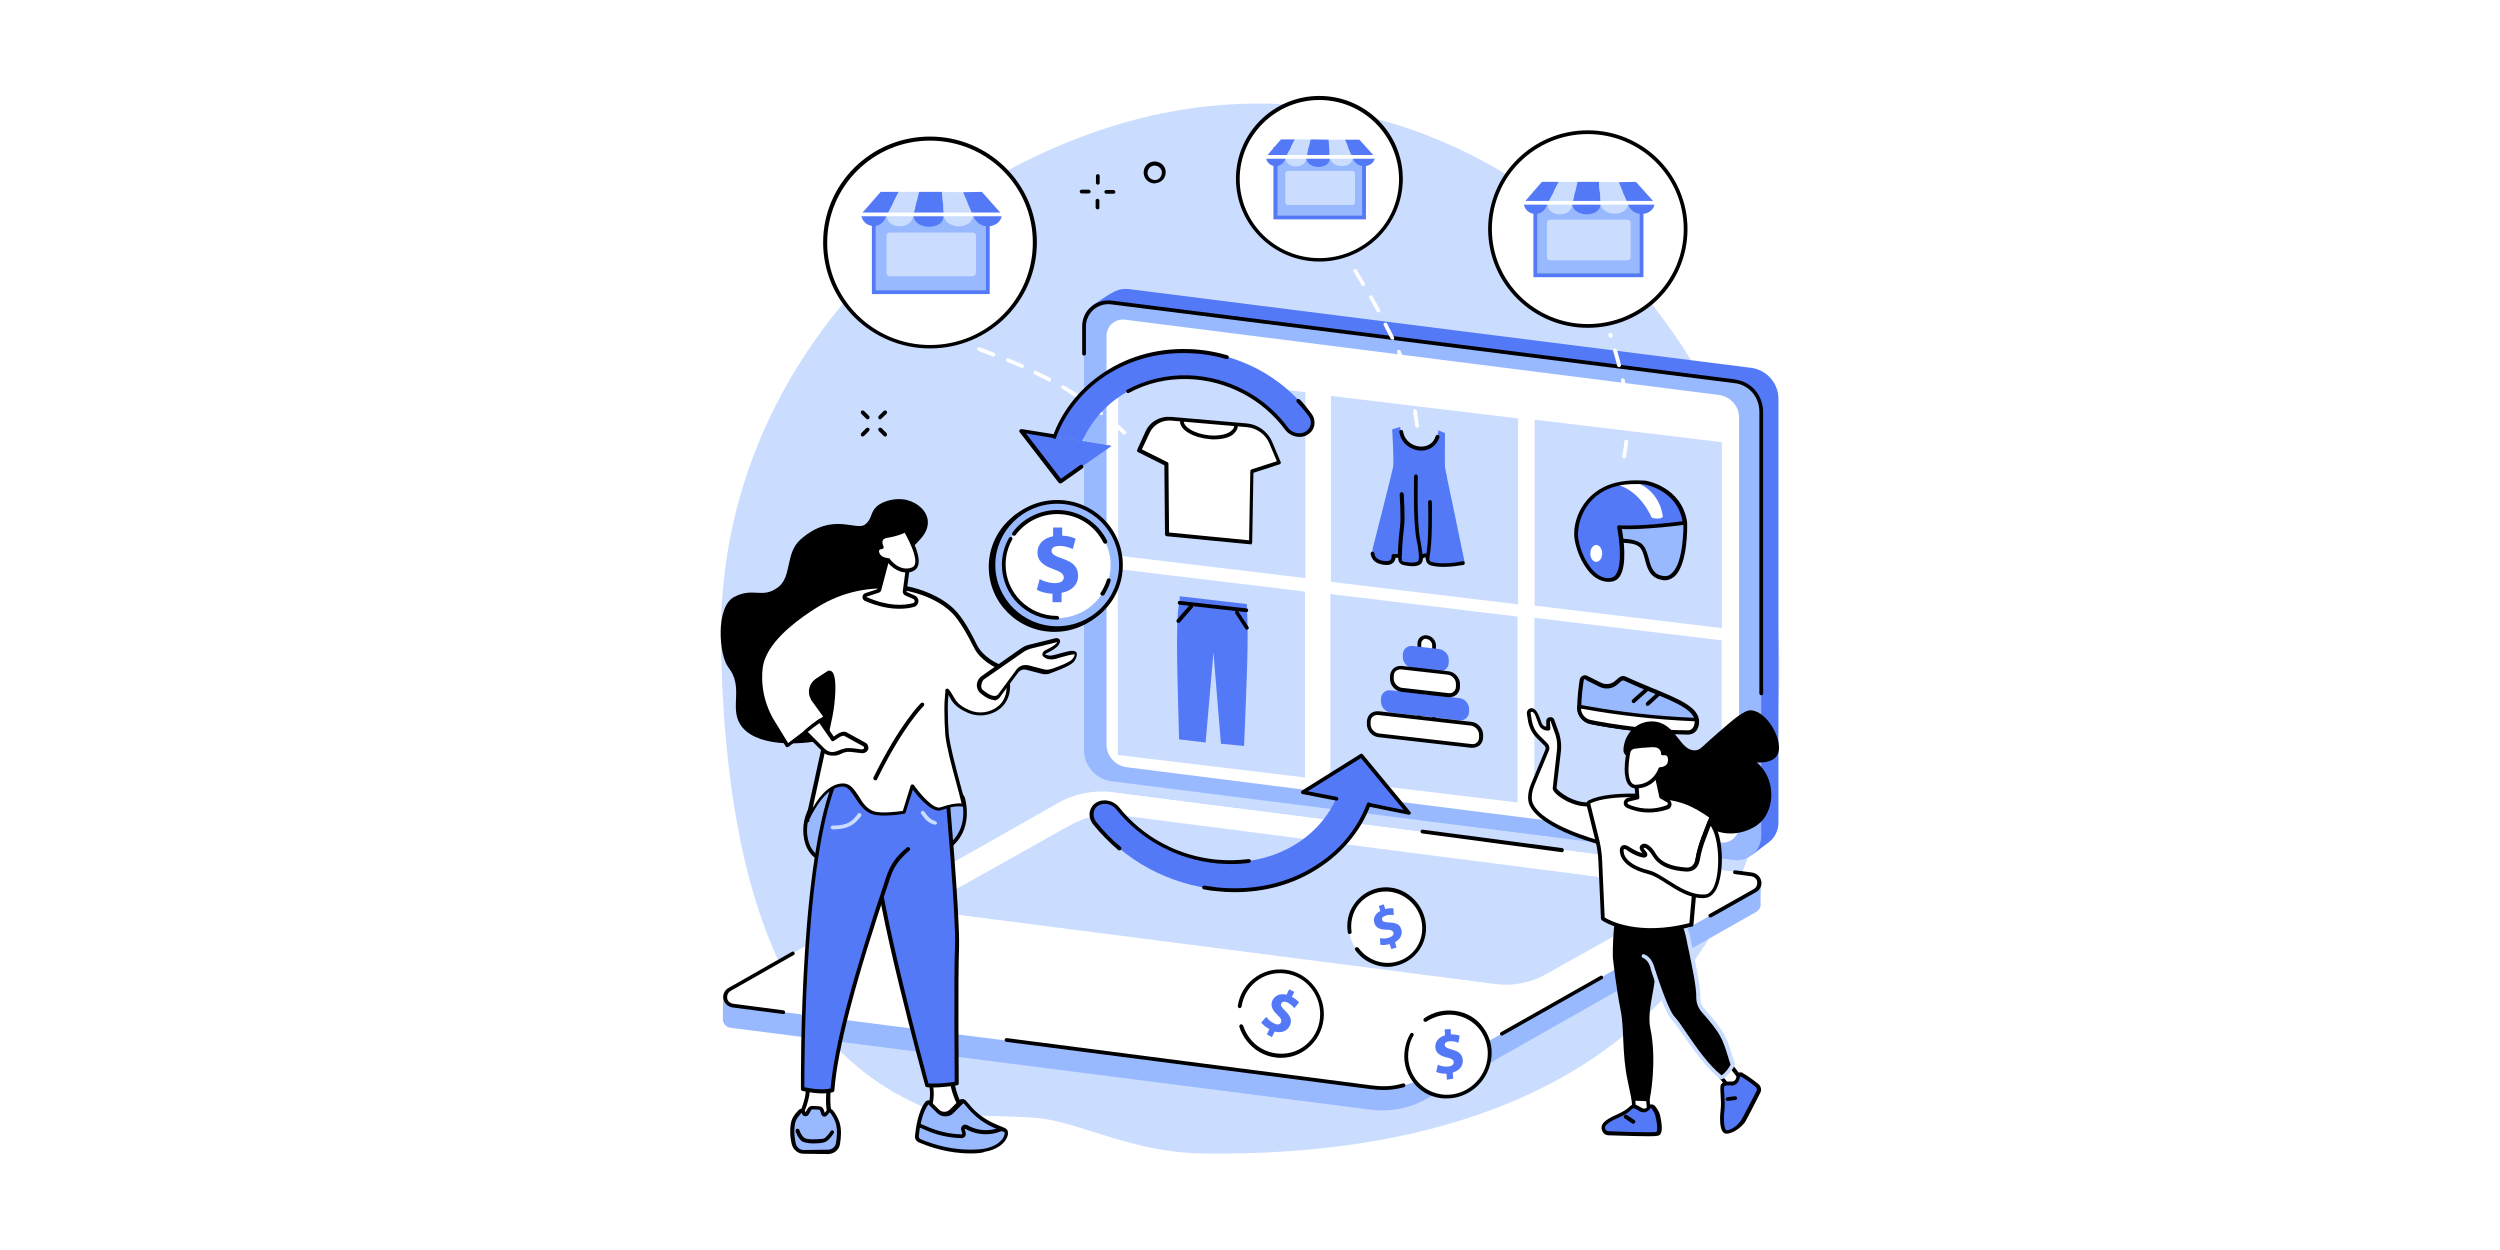 <?xml version="1.0" encoding="utf-8"?>
<!-- Generator: Adobe Illustrator 27.1.0, SVG Export Plug-In . SVG Version: 6.00 Build 0)  -->
<svg version="1.1" xmlns="http://www.w3.org/2000/svg" xmlns:xlink="http://www.w3.org/1999/xlink" x="0px" y="0px"
	 viewBox="0 0 800 400" style="enable-background:new 0 0 800 400;" xml:space="preserve">
<style type="text/css">
	.st0{fill:#FFFFFF;}
	.st1{fill:#CADDFF;}
	.st2{fill:#5479F7;}
	.st3{fill:#99B9FF;}
</style>
<g id="Background">
	<g>
		<g>
			<rect class="st0" width="800" height="400"/>
		</g>
	</g>
</g>
<g id="Illustration">
	<g id="Baby_clothes_trade-in_5_">
		<path class="st1" d="M429.5,35.6C351.1,21.1,291.4,75.1,287,79.3c-7,6.6-57.8,50.3-56.3,127.5c2.1,105.3,36.1,135.9,67.3,148.5
			c5.9,2.4,28.5,1.4,36.6,2.8c12.9,2.1,29,10.7,49.9,11c72,1.2,173.6-19.5,184.2-138.9C576.9,138.1,513.7,51.1,429.5,35.6z"/>
		<g>
			<g>
				<g>
					<path class="st2" d="M560.9,273.4l-199.7-27.6c-5-0.6-8.8-4.9-8.8-9.9l-2.7-138.2c0,0,4.6-3.3,7.1-4.5c1.3-0.6,2.8-0.9,4.4-0.7
						l199.1,25.2c5,0.6,8.8,4.9,8.8,9.9v135.7c0,2.4-1.1,4.6-2.8,6C564.6,270.6,560.9,273.4,560.9,273.4z"/>
					<path class="st3" d="M554.8,275.2L355.7,250c-5-0.6-8.8-4.9-8.8-9.9V104.4c0-4.7,4.1-8.3,8.8-7.7l199.1,25.2
						c5,0.6,8.8,4.9,8.8,9.9v135.7C563.6,272.2,559.5,275.8,554.8,275.2z"/>
					<path class="st0" d="M550.6,269.6l-190.1-24.1c-3.6-0.5-6.4-3.5-6.4-7.2V107.4c0-3.1,2.8-5.5,5.9-5.1l190.1,24.1
						c3.6,0.5,6.4,3.5,6.4,7.2v130.9C556.4,267.6,553.7,270,550.6,269.6z"/>
					<path d="M563.6,222.5c-0.3,0-0.6-0.3-0.6-0.6v-90.1c0-4.5-3-8.3-7.3-9.1c-0.6-0.1-2.3-0.3-2.3-0.3l-197.8-25
						c-2.1-0.3-4.1,0.4-5.7,1.7c-1.5,1.4-2.4,3.3-2.4,5.3v8.8c0,0.3-0.3,0.6-0.6,0.6s-0.6-0.3-0.6-0.6v-8.8c0-2.4,1-4.7,2.8-6.2
						c1.8-1.6,4.2-2.3,6.7-2l197.8,25c0.1,0,1.8,0.2,2.4,0.4c4.8,0.9,8.2,5.2,8.2,10.3v90.1C564.2,222.3,563.9,222.5,563.6,222.5z"
						/>
				</g>
				<g>
					<path class="st3" d="M438.6,355.1l-204.8-26.2c-1.6-0.2-2.5-1.5-2.5-2.9c0-0.9,0.1-7.4,0.1-7.4l108.3-61.4
						c5.4-3.1,12.4-4.3,18.6-3.5l202.2,25.9c1.2,0.2,2.3,0.9,2.7,2.1l0.3,0.8c0,0-0.2,5.4-0.1,6.7c0.1,1-0.4,2-1.4,2.6l-105.6,59.9
						C451.1,354.7,444.8,355.9,438.6,355.1z"/>
					<path class="st0" d="M438.6,347.9l-204.1-26.1c-2.7-0.3-3.4-3.9-1-5.3l105-59.5c5.4-3.1,11.7-4.3,17.9-3.5l204.1,26.1
						c2.7,0.3,3.4,3.9,1,5.3l-105,59.5C451.1,347.5,444.8,348.7,438.6,347.9z"/>
					<path class="st1" d="M478.6,314.9l-176.9-22.8c-2.4-0.3-3.1-3.5-0.9-4.7l41.6-23.3c4.9-2.8,10.6-3.9,16.2-3.2l176.9,22.8
						c2.4,0.3,3.1,3.5,0.9,4.7l-41.6,23.3C489.9,314.5,484.2,315.6,478.6,314.9z"/>
					<path d="M442.8,348.8c-1.3,0-2.7-0.1-4.3-0.3L322,333.4c-0.3,0-0.6-0.4-0.5-0.7c0-0.3,0.4-0.6,0.7-0.5l116.5,15.1
						c4,0.5,6.9,0.4,10.2-0.6c0.3-0.1,0.7,0.1,0.8,0.4c0.1,0.3-0.1,0.7-0.4,0.8C447.1,348.5,445,348.8,442.8,348.8z"/>
					<path d="M480.6,331.4c-0.2,0-0.4-0.1-0.5-0.3c-0.2-0.3-0.1-0.7,0.2-0.8l31.8-18c0.3-0.2,0.7-0.1,0.8,0.2
						c0.2,0.3,0.1,0.7-0.2,0.8l-31.8,18C480.8,331.4,480.7,331.4,480.6,331.4z"/>
					<path d="M547.3,293.6c-0.2,0-0.4-0.1-0.5-0.3c-0.2-0.3-0.1-0.7,0.2-0.8l14.2-8c1-0.6,1.2-1.6,1.1-2.3c-0.1-0.8-0.7-1.6-1.9-1.8
						l-5.3-0.7c-0.3,0-0.6-0.4-0.5-0.7c0-0.3,0.4-0.6,0.7-0.5l5.3,0.7c1.5,0.2,2.7,1.3,3,2.7c0.3,1.5-0.4,2.9-1.7,3.6l-14.2,8
						C547.5,293.6,547.4,293.6,547.3,293.6z"/>
					<path d="M499.8,272.7C499.8,272.7,499.8,272.7,499.8,272.7l-44.7-6c-0.3,0-0.6-0.4-0.5-0.7c0-0.3,0.4-0.6,0.7-0.5l44.6,5.9
						c0.3,0,0.6,0.4,0.5,0.7C500.4,272.5,500.1,272.7,499.8,272.7z"/>
					<path d="M250.7,324.5C250.7,324.5,250.7,324.5,250.7,324.5l-16.2-2.1c-1.5-0.2-2.7-1.3-3-2.7c-0.3-1.5,0.4-2.9,1.7-3.6
						l20.2-11.5c0.3-0.2,0.7-0.1,0.8,0.2c0.2,0.3,0.1,0.7-0.2,0.8l-20.2,11.5c-1,0.6-1.2,1.6-1.1,2.3c0.1,0.8,0.7,1.6,1.9,1.8
						l16.1,2.1c0.3,0,0.6,0.4,0.5,0.7C251.3,324.2,251,324.5,250.7,324.5z"/>
				</g>
			</g>
			<g>
				<polygon class="st1" points="417.7,185 357.8,177.8 357.8,118.3 417.7,125.5 				"/>
				<polygon class="st1" points="417.6,248.8 357.7,241.6 357.7,182.1 417.6,189.3 				"/>
				<polygon class="st1" points="485.8,193.4 425.9,186.2 425.9,126.7 485.8,133.9 				"/>
				<polygon class="st1" points="485.6,256.8 425.7,249.6 425.7,190.1 485.6,197.3 				"/>
				<polygon class="st1" points="551,201 491.1,193.8 491.1,134.3 551,141.5 				"/>
				<polygon class="st1" points="550.9,264.4 491,257.2 491,197.7 550.9,204.9 				"/>
			</g>
			<g>
				<g>
					<g>
						<path class="st0" d="M409.4,148.1l-2.7-6.4c-1.3-3.1-4.3-5.3-7.6-5.6L375,134c-3.3-0.3-6.3,1.4-7.6,4.2l-2.7,5.9l8.7,4.3
							l0.2,22.5l26.8,2.6l0.4-22.7L409.4,148.1z"/>
						<path d="M400.3,174.2C400.3,174.2,400.3,174.2,400.3,174.2l-26.9-2.6c-0.3,0-0.6-0.3-0.6-0.6l-0.2-22.1l-8.4-4.2
							c-0.3-0.1-0.4-0.5-0.3-0.8l2.7-5.9c1.4-3.1,4.6-4.9,8.2-4.6l24.2,2.1c3.5,0.3,6.7,2.6,8.1,5.9l2.7,6.4c0.1,0.2,0.1,0.3,0,0.5
							c-0.1,0.2-0.2,0.3-0.4,0.3l-8.3,2.7l-0.4,22.3c0,0.2-0.1,0.3-0.2,0.4C400.6,174.2,400.5,174.2,400.3,174.2z M374.1,170.4
							l25.6,2.5l0.4-22.1c0-0.3,0.2-0.5,0.4-0.6l8.1-2.6l-2.4-5.7c-1.2-2.9-4-4.9-7.1-5.2l-24.2-2.1c-3-0.3-5.8,1.3-7,3.9l-2.5,5.3
							l8.2,4.1c0.2,0.1,0.3,0.3,0.3,0.5L374.1,170.4z"/>
					</g>
					<path d="M388.5,140.6c-0.5,0-1,0-1.6-0.1c-5.2-0.5-9.3-2.9-9.3-5.7c0-0.3,0.3-0.6,0.6-0.6s0.6,0.3,0.6,0.6c0,1.8,3.3,4,8.1,4.5
						c3.1,0.3,6-0.3,7.3-1.6c0.5-0.4,0.7-0.9,0.7-1.4c0-0.3,0.3-0.6,0.6-0.6c0.3,0,0.6,0.3,0.6,0.6c0,0.8-0.4,1.6-1.1,2.3
						C393.9,139.9,391.4,140.6,388.5,140.6z"/>
				</g>
				<g>
					<polygon class="st2" points="399,195.2 377.5,192.7 377.5,190.8 399,193.3 					"/>
					<path class="st2" d="M377.3,236.6c-0.4-17.1-1.3-37.7,0.1-43.9l21.6,2.5c0.7,7.6-0.2,26.3-0.9,43.5l-7.4-0.7l-2.4-29.2
						l-2.5,28.8L377.3,236.6z"/>
					<path d="M398.8,195.9C398.8,195.9,398.8,195.9,398.8,195.9l-21.4-2.4c-0.3,0-0.6-0.3-0.5-0.7c0-0.3,0.3-0.6,0.7-0.5l21.3,2.4
						c0.3,0,0.6,0.3,0.5,0.7C399.4,195.7,399.1,195.9,398.8,195.9z"/>
					<path d="M377.1,199.3c-0.1,0-0.3,0-0.4-0.1c-0.3-0.2-0.3-0.6-0.1-0.9l4.1-4.7c0.2-0.3,0.6-0.3,0.9-0.1c0.3,0.2,0.3,0.6,0.1,0.9
						l-4.1,4.7C377.4,199.3,377.3,199.3,377.1,199.3z"/>
					<path d="M399,201.5c-0.2,0-0.4-0.1-0.5-0.3l-3.2-4.9c-0.2-0.3-0.1-0.7,0.2-0.8c0.3-0.2,0.7-0.1,0.8,0.2l3.2,4.9
						c0.2,0.3,0.1,0.7-0.2,0.8C399.3,201.4,399.2,201.5,399,201.5z"/>
				</g>
				<g>
					<path class="st2" d="M445.5,137.4l2.6-0.8c0,0,0,0.8,0.2,1.6c1.1,6.2,9.8,7.4,11.6,1.6c0.2-0.6,0.3-1.4,0.4-2.1l2.1,0.9
						c0,0-0.4,9.8,0.1,11.8c0.5,2,6.2,29.6,6.2,29.6s-6.4,1.5-10.8,0.2c0,0-1.3-0.5-1-1.9c0.3-1.4-2.2-0.5-2.2,0.1
						c0,0.6,0.2,2.8-5.6,1.6c-0.5-0.1-0.9-0.5-1-1.1l-0.1-1.3l-2,0c0,0,0.5,3-3.8,2.1c-4.3-0.9-2.7-5.1-2.7-5.1s5.9-23.1,6.3-25.2
						C446.1,147.5,445.5,137.4,445.5,137.4z"/>
					<path class="st2" d="M463.1,153.3c-0.3-1.5-0.5-2.5-0.6-2.9c-0.4-1.8-0.1-10.6-0.1-11.7c-0.4,1.3-1.2,4.6-1.3,8.4
						C461.1,152,462.1,153,463.1,153.3z"/>
					<g>
						<path d="M454.7,179.2c-0.3,0-0.6-0.2-0.6-0.6l0-0.2c-0.1-1.3-0.3-3.4-0.7-5.2c-1.3-5.6-0.9-20.2-0.9-20.8
							c0-0.3,0.3-0.6,0.6-0.6c0.3,0,0.6,0.3,0.6,0.6c0,0.1-0.4,15,0.8,20.5c0.4,1.9,0.6,4.1,0.8,5.4l0,0.2
							C455.3,178.9,455.1,179.2,454.7,179.2C454.7,179.2,454.7,179.2,454.7,179.2z"/>
						<path d="M447.9,178.4C447.9,178.4,447.9,178.4,447.9,178.4c-0.3,0-0.6-0.3-0.6-0.6c0,0,0.1-4.6,0.7-9.3
							c0.4-2.7-0.1-10.2-0.1-10.3c0-0.3,0.2-0.6,0.6-0.7c0.3,0,0.6,0.2,0.7,0.6c0,0.3,0.5,7.7,0.1,10.5c-0.6,4.6-0.7,9.1-0.7,9.1
							C448.5,178.1,448.3,178.4,447.9,178.4z"/>
						<path d="M456.8,179c-0.1,0-0.1,0-0.2,0c-0.3-0.1-0.5-0.4-0.4-0.8c1.2-3.8,0.8-17.5,0.8-17.6c0-0.3,0.3-0.6,0.6-0.6
							c0.3,0,0.6,0.3,0.6,0.6c0,0.6,0.3,14-0.9,18C457.3,178.8,457.1,179,456.8,179z"/>
						<path d="M454.8,144.2c-0.1,0-0.3,0-0.4,0c-2.7-0.2-6-2.1-6.6-5.9c-0.1-0.3,0.2-0.7,0.5-0.7c0.3-0.1,0.7,0.2,0.7,0.5
							c0.5,3.1,3.2,4.7,5.5,4.8c1.9,0.1,4.1-0.7,4.9-3.3c0.1-0.3,0.4-0.5,0.8-0.4c0.3,0.1,0.5,0.4,0.4,0.8
							C459.7,142.6,457.5,144.2,454.8,144.2z"/>
						<path d="M462.1,181.4c-1.5,0-3-0.1-4.4-0.5c0,0,0,0,0,0c-0.6-0.2-1.7-1.1-1.4-2.6c0,0,0,0,0,0c-0.2,0-0.8,0.2-1,0.4
							c0,0.4,0,1.2-0.7,1.8c-1,0.8-2.8,0.9-5.6,0.3c-0.8-0.2-1.4-0.8-1.5-1.6l-0.1-0.7l-0.8,0c-0.1,0.4-0.2,1-0.7,1.5
							c-0.8,0.8-2.1,1-3.8,0.6c-2.6-0.5-3.3-2.2-3.5-3.4c0-0.3,0.2-0.6,0.5-0.7c0.3,0,0.6,0.2,0.7,0.5c0.1,1.3,1,2.1,2.5,2.4
							c1.3,0.3,2.3,0.2,2.7-0.3c0.4-0.4,0.3-1.1,0.3-1.1c0-0.2,0-0.4,0.1-0.5c0.1-0.1,0.3-0.2,0.5-0.2c0,0,0,0,0,0l2,0
							c0.3,0,0.6,0.2,0.6,0.6l0.1,1.3c0,0.2,0.2,0.5,0.5,0.5c3.2,0.6,4.2,0.2,4.6-0.1c0.3-0.2,0.3-0.5,0.3-0.9l0-0.1
							c0-0.5,0.3-0.9,1-1.2c0.6-0.3,1.5-0.5,2,0c0.2,0.2,0.5,0.5,0.4,1.2c-0.2,0.8,0.5,1.1,0.6,1.2c3.6,1,8.6,0.1,10-0.2
							c0.3-0.1,0.7,0.1,0.7,0.5c0.1,0.3-0.1,0.7-0.5,0.7C467.4,180.9,464.8,181.4,462.1,181.4z"/>
					</g>
				</g>
				<g>
					<g>
						<path class="st3" d="M506.1,217.6c-0.3,2-0.8,5.7-0.8,9c0,2.1,1.6,4,3.7,4.5c6,1.3,19.6,3.3,31.2,3.3c0.8,0,2.2-0.4,2.6-2.4
							c1.3-6.4-10.3-9.1-23-14.9c-0.5-0.2-1.1-0.2-1.4,0.2l-1.4,1.2c-1.4,1.2-3.4,1.4-5.2,0.5l-4.2-2.1
							C507,216.4,506.2,216.8,506.1,217.6z"/>
						<path d="M540.1,235c-11.6,0-25-2-31.2-3.3c-2.4-0.5-4.2-2.7-4.2-5.1c0-3.4,0.5-7.2,0.8-9.1c0.1-0.5,0.4-1,0.9-1.2
							c0.5-0.3,1.1-0.3,1.6,0l4.2,2.1c1.5,0.8,3.3,0.6,4.5-0.4l1.4-1.2c0.6-0.5,1.4-0.6,2.1-0.3c3,1.4,5.8,2.5,8.6,3.7
							c9.2,3.8,15.9,6.5,14.8,11.9c-0.4,2.1-2,2.9-3.2,2.9C540.2,235,540.1,235,540.1,235z M507.2,217.3c-0.1,0-0.2,0-0.2,0.1
							c-0.1,0-0.2,0.1-0.2,0.3c-0.3,1.9-0.8,5.6-0.8,9c0,1.8,1.4,3.5,3.2,3.9c6.2,1.3,19.6,3.3,31.1,3.3c0.3,0,1.6-0.1,2-1.9
							c0.9-4.4-5.4-7-14-10.5c-2.8-1.1-5.6-2.3-8.6-3.7c-0.3-0.1-0.6-0.1-0.8,0.1l-1.4,1.2c-1.6,1.4-3.9,1.6-5.8,0.6l-4.2-2.1
							C507.4,217.3,507.3,217.3,507.2,217.3z M506.1,217.6L506.1,217.6L506.1,217.6z"/>
					</g>
					<g>
						<path class="st0" d="M505.3,226.1c0,0,0,0.3,0,0.5c0,2.1,1.6,4,3.7,4.5c6,1.3,19.6,3.3,31.2,3.3c0.8,0,2.2-0.4,2.6-2.4
							c0.1-0.6,0-1.7,0-1.7l-0.8,0c-11.7-0.5-23.5-1.8-35.2-3.9L505.3,226.1z"/>
						<path d="M540.1,235c-11.6,0-25-2-31.2-3.3c-2.4-0.5-4.2-2.7-4.2-5.1c0-0.2,0-0.5,0-0.5c0-0.2,0.1-0.3,0.2-0.5
							c0.1-0.1,0.3-0.2,0.5-0.1l1.6,0.3c11.6,2.1,23.4,3.4,35.1,3.9l0.8,0c0.3,0,0.6,0.3,0.6,0.6c0,0.1,0.1,1.2-0.1,1.8
							c-0.4,2.1-2,2.9-3.2,2.9C540.2,235,540.1,235,540.1,235z M505.9,226.8c0.1,1.7,1.4,3.3,3.2,3.6c6.2,1.3,19.6,3.3,31.1,3.3
							c0.3,0,1.6-0.1,2-1.9c0-0.2,0.1-0.6,0.1-1l-0.3,0c-11.7-0.5-23.6-1.8-35.2-3.9L505.9,226.8z"/>
					</g>
					<path d="M522.8,225c-0.2,0-0.3-0.1-0.5-0.2c-0.2-0.3-0.2-0.6,0-0.9l4.5-4c0.3-0.2,0.6-0.2,0.9,0c0.2,0.3,0.2,0.6,0,0.9l-4.5,4
						C523.1,225,522.9,225,522.8,225z"/>
					<path d="M527.2,225.9c-0.2,0-0.3-0.1-0.4-0.2c-0.2-0.2-0.2-0.6,0-0.9l3.6-3.3c0.2-0.2,0.6-0.2,0.9,0c0.2,0.2,0.2,0.6,0,0.9
						l-3.6,3.3C527.5,225.8,527.3,225.9,527.2,225.9z"/>
				</g>
				<g>
					<g>
						<path class="st0" d="M458.9,232.7c0,1.3-1,2.2-2.3,2.1c-1.3-0.1-2.3-1.3-2.3-2.6v-26.3c0-1.3,1-2.2,2.3-2.1
							c1.3,0.1,2.3,1.3,2.3,2.6V232.7z"/>
						<path d="M456.8,235.4c-0.1,0-0.2,0-0.3,0c-1.6-0.2-2.9-1.6-2.9-3.2v-26.3c0-0.8,0.3-1.5,0.9-2c0.6-0.5,1.3-0.7,2.1-0.6
							c1.6,0.2,2.9,1.6,2.9,3.2v26.3c0,0.8-0.3,1.5-0.9,2C458.1,235.1,457.5,235.4,456.8,235.4z M456.3,204.4c-0.4,0-0.7,0.1-1,0.4
							c-0.3,0.3-0.5,0.7-0.5,1.1v26.3c0,1,0.8,1.9,1.8,2c0.4,0,0.9-0.1,1.2-0.3c0.3-0.3,0.5-0.7,0.5-1.1v-26.3c0-1-0.8-1.9-1.8-2
							C456.4,204.4,456.4,204.4,456.3,204.4z"/>
					</g>
					<path class="st2" d="M460.5,207.7l-8.5-1c-1.7-0.2-3.1,1.1-3.1,2.8v0.8c0,1.7,1.4,3.3,3.1,3.5l8.5,1c1.7,0.2,3.1-1.1,3.1-2.8
						v-0.8C463.7,209.5,462.2,207.9,460.5,207.7z"/>
					<path class="st2" d="M467,223.4l-22-2.5c-1.7-0.2-3.1,1.1-3.1,2.8v0.8c0,1.7,1.4,3.3,3.1,3.5l22,2.5c1.7,0.2,3.1-1.1,3.1-2.8
						v-0.8C470.1,225.1,468.7,223.6,467,223.4z"/>
					<g>
						<path class="st0" d="M470.8,231.5l-29.7-3.4c-1.7-0.2-3.1,1.1-3.1,2.8v0.8c0,1.7,1.4,3.3,3.1,3.5l29.7,3.4
							c1.7,0.2,3.1-1.1,3.1-2.8v-0.8C474,233.3,472.6,231.7,470.8,231.5z"/>
						<path d="M471.2,239.3c-0.1,0-0.3,0-0.4,0l-29.7-3.4c-2-0.2-3.7-2.1-3.7-4.1V231c0-1,0.4-1.9,1.1-2.6c0.7-0.6,1.7-0.9,2.7-0.8
							l29.7,3.4c2,0.2,3.7,2.1,3.7,4.1v0.8c0,1-0.4,1.9-1.1,2.6C472.8,239,472,239.3,471.2,239.3z M440.8,228.8
							c-0.6,0-1.1,0.2-1.5,0.5c-0.5,0.4-0.7,1-0.7,1.7v0.8c0,1.4,1.2,2.7,2.6,2.9l29.7,3.4c0.7,0.1,1.3-0.1,1.7-0.5
							c0.5-0.4,0.7-1,0.7-1.7v-0.8c0-1.4-1.2-2.7-2.6-2.9l-29.7-3.4C441,228.8,440.9,228.8,440.8,228.8z"/>
					</g>
					<g>
						<path class="st0" d="M463.4,215.3l-14.9-1.7c-1.7-0.2-3.1,1.1-3.1,2.8v0.8c0,1.7,1.4,3.3,3.1,3.5l14.9,1.7
							c1.7,0.2,3.1-1.1,3.1-2.8v-0.8C466.6,217.1,465.2,215.5,463.4,215.3z"/>
						<path d="M463.8,223.1c-0.1,0-0.3,0-0.4,0l-14.9-1.7c-2-0.2-3.7-2.1-3.7-4.1v-0.8c0-1,0.4-1.9,1.1-2.6c0.7-0.6,1.7-0.9,2.7-0.8
							l14.9,1.7c2,0.2,3.7,2.1,3.7,4.1v0.8c0,1-0.4,1.9-1.1,2.6C465.4,222.8,464.7,223.1,463.8,223.1z M448.2,214.2
							c-0.6,0-1.1,0.2-1.5,0.5c-0.5,0.4-0.7,1-0.7,1.7v0.8c0,1.4,1.2,2.7,2.6,2.9l14.9,1.7c0.7,0.1,1.3-0.1,1.7-0.5
							c0.5-0.4,0.7-1,0.7-1.7v-0.8c0-1.4-1.2-2.7-2.6-2.9l-14.9-1.7C448.3,214.2,448.2,214.2,448.2,214.2z"/>
					</g>
				</g>
				<g>
					<g>
						<path class="st3" d="M539.2,167.8c0,0,0.5,18.4-7.2,17.3c-6.1-0.9-4-8.5-7.5-10.7c-3.4-2.2-9.4,0-8.5-3.4
							C517,167.5,536.2,161.9,539.2,167.8z"/>
						<path d="M532.7,185.7c-0.2,0-0.5,0-0.7-0.1c-4-0.6-4.9-3.7-5.6-6.5c-0.5-1.8-0.9-3.5-2.1-4.3c-1.3-0.9-3.2-1-4.8-1.1
							c-1.7-0.1-3.1-0.2-3.8-1.1c-0.3-0.5-0.4-1.1-0.2-1.9c0.7-2.6,8.6-5.4,14.7-6c3.5-0.4,8.1-0.2,9.6,2.7c0,0.1,0.1,0.2,0.1,0.3
							c0,0.5,0.3,12.9-4.1,16.8C534.8,185.3,533.8,185.7,532.7,185.7z M532.6,165.8c-0.7,0-1.5,0-2.3,0.1
							c-6.8,0.7-13.2,3.6-13.6,5.1c-0.1,0.4-0.1,0.7,0,0.8c0.3,0.4,1.6,0.5,2.8,0.6c1.7,0.1,3.7,0.3,5.4,1.3c1.6,1,2.1,3,2.7,5
							c0.7,2.7,1.4,5.2,4.6,5.6c1.1,0.2,2-0.1,2.8-0.9c3.7-3.3,3.7-14.3,3.7-15.7C537.8,166.6,535.7,165.8,532.6,165.8z"/>
					</g>
					<path class="st2" d="M504.5,172.7c1,6,5.5,13.8,11.1,12.8c5.7-1,2.5-16.8,2.5-16.8s6.5,0.6,21.1-1.3
						c0.1-11-12.8-12.9-12.8-12.9c-1-0.1-1.9-0.1-2.8-0.1c-2.4,0-4.6,0.2-6.5,0.7C506.3,157.8,503.7,167.8,504.5,172.7z"/>
					<path class="st0" d="M517.1,155c2.3,0.5,7.7,2.6,11.5,10.7c2.8,0.7,3.5-0.3,3.5-0.3s-0.4-7.8-8.5-11.1
						C521.1,154.2,519,154.5,517.1,155z"/>
					<path d="M514.7,186.2c-1.4,0-2.8-0.5-4.2-1.4c-3.6-2.6-5.9-8-6.6-12c-1-5.8,2.5-15.6,13-18.3c2-0.5,4.3-0.8,6.7-0.8
						c0.9,0,1.9,0.1,2.9,0.1c0.1,0,11.7,1.8,13.4,13.4c0,0.2,0,0.3-0.1,0.5c-0.1,0.1-0.2,0.2-0.4,0.2c-11.8,1.5-18.3,1.5-20.4,1.4
						c0.5,2.7,1.8,11.5-0.7,15.2c-0.6,0.9-1.4,1.4-2.4,1.6C515.4,186.1,515,186.2,514.7,186.2z M523.2,154.9c-2.1,0-4.2,0.2-6,0.7
						c-10.7,2.8-12.8,12.8-12.1,17c0,0,0,0,0,0c0.6,3.7,2.8,8.8,6.1,11.2c1.4,1,2.9,1.4,4.3,1.1c0.6-0.1,1.2-0.5,1.6-1.1
						c2.6-3.8,0.4-14.9,0.4-15c0-0.2,0-0.4,0.1-0.5c0.1-0.1,0.3-0.2,0.5-0.2c0.1,0,6.4,0.5,20.3-1.3c-1.8-10.2-12.1-11.7-12.2-11.8
						c-0.9-0.1-1.9-0.1-2.7-0.1C523.4,154.9,523.3,154.9,523.2,154.9z"/>
					<ellipse class="st0" cx="510.8" cy="177.1" rx="1.9" ry="2.7"/>
				</g>
			</g>
		</g>
		<g>
			<path d="M369.5,58.7c-1.8,0-3.3-1.3-3.5-3.1c-0.1-0.9,0.1-1.8,0.7-2.6c0.6-0.7,1.4-1.2,2.4-1.3c1.9-0.2,3.7,1.1,3.9,3
				c0.1,0.9-0.1,1.8-0.7,2.6c-0.6,0.7-1.4,1.2-2.4,1.3C369.8,58.7,369.6,58.7,369.5,58.7z M369.9,58.1L369.9,58.1L369.9,58.1z
				 M369.5,53c-0.1,0-0.2,0-0.3,0c-0.6,0.1-1.2,0.4-1.5,0.9c-0.4,0.5-0.5,1.1-0.5,1.7c0.2,1.2,1.3,2.1,2.6,2
				c0.6-0.1,1.2-0.4,1.5-0.9c0.4-0.5,0.5-1.1,0.5-1.7C371.6,53.8,370.6,53,369.5,53z"/>
			<g>
				<path d="M356.3,62C356.3,62,356.3,62,356.3,62l-2.3,0c-0.3,0-0.6-0.3-0.6-0.6c0-0.3,0.3-0.6,0.6-0.6c0,0,0,0,0,0l2.3,0
					c0.3,0,0.6,0.3,0.6,0.6C357,61.7,356.7,62,356.3,62z"/>
				<path d="M348.4,61.9C348.4,61.9,348.4,61.9,348.4,61.9l-2.3,0c-0.3,0-0.6-0.3-0.6-0.6c0-0.3,0.3-0.6,0.6-0.6l2.3,0
					c0.3,0,0.6,0.3,0.6,0.6C349,61.6,348.8,61.9,348.4,61.9z"/>
				<path d="M351.3,59.1C351.3,59.1,351.3,59.1,351.3,59.1c-0.3,0-0.6-0.3-0.6-0.6l0-2.2c0-0.3,0.3-0.6,0.6-0.6c0,0,0,0,0,0
					c0.3,0,0.6,0.3,0.6,0.6l0,2.2C351.9,58.9,351.6,59.1,351.3,59.1z"/>
				<path d="M351.2,67C351.2,67,351.2,67,351.2,67c-0.3,0-0.6-0.3-0.6-0.6l0-2.2c0-0.3,0.3-0.6,0.6-0.6c0,0,0,0,0,0
					c0.3,0,0.6,0.3,0.6,0.6l0,2.2C351.9,66.7,351.6,67,351.2,67z"/>
			</g>
			<g>
				<path d="M281.6,134.2c-0.2,0-0.3-0.1-0.4-0.2c-0.2-0.2-0.2-0.6,0-0.9l1.6-1.6c0.2-0.2,0.6-0.2,0.9,0c0.2,0.2,0.2,0.6,0,0.9
					L282,134C281.9,134.1,281.8,134.2,281.6,134.2z"/>
				<path d="M276,139.7c-0.2,0-0.3-0.1-0.4-0.2c-0.2-0.2-0.2-0.6,0-0.9l1.6-1.6c0.2-0.2,0.6-0.2,0.9,0c0.2,0.2,0.2,0.6,0,0.9
					l-1.6,1.6C276.3,139.6,276.1,139.7,276,139.7z"/>
				<path d="M277.6,134.2c-0.2,0-0.3-0.1-0.4-0.2l-1.6-1.6c-0.2-0.2-0.2-0.6,0-0.9c0.2-0.2,0.6-0.2,0.9,0l1.6,1.6
					c0.2,0.2,0.2,0.6,0,0.9C277.9,134.1,277.8,134.2,277.6,134.2z"/>
				<path d="M283.2,139.7c-0.2,0-0.3-0.1-0.4-0.2l-1.6-1.6c-0.2-0.2-0.2-0.6,0-0.9c0.2-0.2,0.6-0.2,0.9,0l1.6,1.6
					c0.2,0.2,0.2,0.6,0,0.9C283.5,139.7,283.3,139.7,283.2,139.7z"/>
			</g>
		</g>
		<g>
			<path class="st0" d="M359.8,139.1c-0.1,0-0.3-0.1-0.4-0.2c-1.2-1.1-2.5-2.2-3.7-3.2c-0.3-0.2-0.3-0.6-0.1-0.9
				c0.2-0.3,0.6-0.3,0.9-0.1c1.2,1,2.5,2.1,3.7,3.3c0.3,0.2,0.3,0.6,0,0.9C360.1,139.1,359.9,139.1,359.8,139.1z M352.3,132.8
				c-0.1,0-0.3,0-0.4-0.1c-1.3-1-2.6-2-3.9-2.9c-0.3-0.2-0.3-0.6-0.1-0.9c0.2-0.3,0.6-0.3,0.9-0.1c1.3,0.9,2.6,1.9,3.9,3
				c0.3,0.2,0.3,0.6,0.1,0.9C352.6,132.7,352.5,132.8,352.3,132.8z M344.3,127.1c-0.1,0-0.2,0-0.3-0.1c-1.4-0.9-2.8-1.7-4.1-2.6
				c-0.3-0.2-0.4-0.5-0.2-0.8c0.2-0.3,0.5-0.4,0.8-0.2c1.4,0.8,2.8,1.7,4.2,2.6c0.3,0.2,0.4,0.6,0.2,0.8
				C344.7,127,344.5,127.1,344.3,127.1z M335.8,122.1c-0.1,0-0.2,0-0.3-0.1c-1.4-0.7-2.9-1.5-4.4-2.2c-0.3-0.1-0.4-0.5-0.3-0.8
				c0.1-0.3,0.5-0.4,0.8-0.3c1.5,0.7,3,1.5,4.4,2.2c0.3,0.2,0.4,0.5,0.3,0.8C336.3,122,336.1,122.1,335.8,122.1z M327,117.8
				c-0.1,0-0.2,0-0.2-0.1c-1.4-0.6-2.9-1.3-4.5-1.9c-0.3-0.1-0.5-0.5-0.3-0.8c0.1-0.3,0.5-0.5,0.8-0.3c1.6,0.7,3.1,1.3,4.5,1.9
				c0.3,0.1,0.5,0.5,0.3,0.8C327.5,117.7,327.2,117.8,327,117.8z M317.9,114.1c-0.1,0-0.2,0-0.2,0c-1.5-0.6-3-1.2-4.6-1.8
				c-0.3-0.1-0.5-0.5-0.4-0.8c0.1-0.3,0.5-0.5,0.8-0.4c1.6,0.6,3.1,1.2,4.6,1.8c0.3,0.1,0.5,0.5,0.3,0.8
				C318.4,113.9,318.2,114.1,317.9,114.1z"/>
			<path class="st0" d="M453.5,136.9c-0.3,0-0.6-0.2-0.6-0.5c-0.3-2-0.5-3.5-0.7-4.8c0-0.3,0.2-0.6,0.5-0.7c0.3,0,0.6,0.2,0.7,0.5
				c0.2,1.4,0.4,2.9,0.7,4.9C454.1,136.5,453.9,136.8,453.5,136.9C453.5,136.9,453.5,136.9,453.5,136.9z M452,127.2
				c-0.3,0-0.5-0.2-0.6-0.5c-0.3-1.7-0.7-3.2-1.1-4.7c-0.1-0.3,0.1-0.7,0.4-0.8c0.3-0.1,0.7,0.1,0.8,0.4c0.4,1.5,0.8,3.1,1.1,4.8
				c0.1,0.3-0.2,0.7-0.5,0.7C452.1,127.2,452,127.2,452,127.2z M449.5,117.7c-0.3,0-0.5-0.2-0.6-0.4c-0.5-1.5-1.1-3-1.8-4.5
				c-0.1-0.3,0-0.7,0.3-0.8c0.3-0.1,0.7,0,0.8,0.3c0.7,1.6,1.3,3.1,1.8,4.6c0.1,0.3-0.1,0.7-0.4,0.8
				C449.6,117.7,449.5,117.7,449.5,117.7z M445.6,108.7c-0.2,0-0.4-0.1-0.6-0.3c-0.7-1.4-1.4-2.8-2.2-4.3c-0.2-0.3,0-0.7,0.3-0.8
				c0.3-0.2,0.7,0,0.8,0.3c0.8,1.6,1.6,3,2.2,4.4c0.1,0.3,0,0.7-0.3,0.8C445.8,108.7,445.7,108.7,445.6,108.7z M441.1,100
				c-0.2,0-0.4-0.1-0.5-0.3c-0.7-1.3-1.6-2.8-2.4-4.3c-0.2-0.3-0.1-0.7,0.2-0.8c0.3-0.2,0.7-0.1,0.8,0.2c0.9,1.5,1.7,2.9,2.4,4.3
				c0.2,0.3,0.1,0.7-0.2,0.8C441.3,100,441.2,100,441.1,100z M436.2,91.5c-0.2,0-0.4-0.1-0.5-0.3c-0.8-1.3-1.6-2.7-2.5-4.2
				c-0.2-0.3-0.1-0.7,0.2-0.8c0.3-0.2,0.7-0.1,0.8,0.2c0.9,1.5,1.7,2.9,2.5,4.2c0.2,0.3,0.1,0.7-0.2,0.8
				C436.4,91.5,436.3,91.5,436.2,91.5z"/>
			<path class="st0" d="M519.7,146.7c0,0-0.1,0-0.1,0c-0.3-0.1-0.5-0.4-0.5-0.7c0.3-1.6,0.6-3.2,0.7-4.8c0-0.3,0.3-0.6,0.7-0.5
				c0.3,0,0.6,0.3,0.5,0.7c-0.2,1.7-0.4,3.3-0.7,4.9C520.2,146.5,520,146.7,519.7,146.7z M520.7,136.9
				C520.7,136.9,520.7,136.9,520.7,136.9c-0.3,0-0.6-0.3-0.6-0.6c0-0.2,0-0.5,0-0.7c0-1.3,0-2.7-0.1-4.1c0-0.3,0.2-0.6,0.6-0.7
				c0.3,0,0.6,0.2,0.7,0.6c0.1,1.4,0.1,2.8,0.1,4.2c0,0.2,0,0.5,0,0.7C521.3,136.6,521,136.9,520.7,136.9z M520.1,127.1
				c-0.3,0-0.6-0.2-0.6-0.5c-0.2-1.6-0.5-3.2-0.8-4.8c-0.1-0.3,0.1-0.7,0.5-0.7c0.3-0.1,0.7,0.1,0.7,0.5c0.3,1.7,0.6,3.3,0.8,4.9
				C520.7,126.8,520.5,127.1,520.1,127.1C520.1,127.1,520.1,127.1,520.1,127.1z M518.1,117.5c-0.3,0-0.5-0.2-0.6-0.5
				c-0.4-1.5-0.8-3.1-1.3-4.7c-0.1-0.3,0.1-0.7,0.4-0.8c0.3-0.1,0.7,0.1,0.8,0.4c0.5,1.6,0.9,3.2,1.3,4.8c0.1,0.3-0.1,0.7-0.4,0.7
				C518.2,117.5,518.2,117.5,518.1,117.5z M515.4,108.1c-0.3,0-0.5-0.2-0.6-0.4l-0.1-0.4c-0.1-0.3,0.1-0.7,0.4-0.8
				c0.3-0.1,0.7,0.1,0.8,0.4l0.1,0.4c0.1,0.3-0.1,0.7-0.4,0.8C515.5,108.1,515.4,108.1,515.4,108.1z"/>
			<g>
				<g>
					<ellipse class="st0" cx="297.6" cy="77.6" rx="33.6" ry="33.3"/>
					<path d="M297.6,111.5c-18.8,0-34.2-15.2-34.2-33.9s15.3-33.9,34.2-33.9c18.8,0,34.2,15.2,34.2,33.9S316.5,111.5,297.6,111.5z
						 M297.6,45c-18.2,0-32.9,14.7-32.9,32.7c0,18,14.8,32.7,32.9,32.7c18.2,0,32.9-14.7,32.9-32.7C330.6,59.6,315.8,45,297.6,45z"
						/>
				</g>
				<g>
					<g>
						<rect x="279.6" y="65.4" class="st3" width="36.5" height="28.1"/>
						<path class="st2" d="M316.7,94.1H279V64.8h37.7V94.1z M280.2,92.9h35.3V66h-35.3V92.9z"/>
					</g>
					<path class="st1" d="M311.3,88.4h-26.6c-0.6,0-1-0.5-1-1V75.4c0-0.6,0.5-1,1-1h26.6c0.6,0,1,0.5,1,1v11.9
						C312.3,87.9,311.8,88.4,311.3,88.4z"/>
					<g>
						<polygon class="st2" points="281.8,61.4 275.6,68.5 284,68.5 287.6,61.4 						"/>
						<polygon class="st1" points="287.6,61.4 284,68.5 292.4,68.5 294.1,61.4 						"/>
						<polygon class="st2" points="294.1,61.4 292.4,68.5 302,68.5 301.5,61.4 						"/>
						<polygon class="st1" points="308.3,61.5 301.5,61.4 302,68.5 311.2,68.5 						"/>
						<path class="st1" d="M283.8,68.5c0,0.1,0,0.1,0,0.2c0,0,0,0,0,0c0,0,0,0,0,0c0,0.1,0,0.2-0.1,0.3c0,4.2,7.9,4.9,8.6,0
							c0-0.2,0-0.3,0-0.5L283.8,68.5z"/>
						<path class="st2" d="M292.3,68.5c0,0.2,0,0.3,0,0.5c0.1-0.1,0-0.1,0-0.2c0.1,5.2,10.5,4.9,9.5-0.1c0,0.1,0,0.2,0.1,0.3
							c0-0.2,0-0.4-0.1-0.6L292.3,68.5z"/>
						<path class="st1" d="M301.9,68.5c0,0.2,0.1,0.4,0.1,0.6c0.7,4.4,9.4,4.5,9.4-0.4c0,0.1-0.6,0-0.6-0.2L301.9,68.5z"/>
						<path class="st2" d="M275.6,68.5c0.1,4.4,6.8,5.7,8.1,0.2c0-0.1,0-0.1,0-0.2L275.6,68.5z"/>
						<polygon class="st2" points="314.2,61.4 320.6,68.6 311.2,68.6 308.2,61.5 						"/>
						<path class="st2" d="M320.6,68.6c-0.1,4.4-7.6,5.7-9.2,0.2c0-0.1,0-0.1,0-0.2L320.6,68.6z"/>
						<path class="st0" d="M275.6,69.2c-0.3,0-0.6-0.3-0.6-0.6c0-0.3,0.3-0.6,0.6-0.6l45.2,0c0.3,0,0.6,0.3,0.6,0.6
							c0,0.3-0.3,0.6-0.6,0.6L275.6,69.2z"/>
					</g>
				</g>
			</g>
			<g>
				<g>
					<ellipse class="st0" cx="422.2" cy="57.2" rx="26.1" ry="25.9"/>
					<path d="M422.2,83.7c-14.7,0-26.7-11.9-26.7-26.5s12-26.5,26.7-26.5c14.7,0,26.7,11.9,26.7,26.5S436.9,83.7,422.2,83.7z
						 M422.2,32c-14,0-25.5,11.3-25.5,25.3c0,13.9,11.4,25.3,25.5,25.3c14,0,25.5-11.3,25.5-25.3C447.6,43.3,436.2,32,422.2,32z"/>
				</g>
				<g>
					<g>
						<rect x="408.1" y="47.7" class="st3" width="28.4" height="21.8"/>
						<path class="st2" d="M437.1,70.2h-29.6V47.1h29.6V70.2z M408.8,69h27.1V48.4h-27.1V69z"/>
					</g>
					<path class="st1" d="M432.8,65.6h-20.7c-0.4,0-0.8-0.4-0.8-0.8v-9.3c0-0.4,0.4-0.8,0.8-0.8h20.7c0.4,0,0.8,0.4,0.8,0.8v9.3
						C433.6,65.2,433.2,65.6,432.8,65.6z"/>
					<g>
						<polygon class="st2" points="409.9,44.6 405.1,50.2 411.5,50.2 414.4,44.6 						"/>
						<polygon class="st1" points="414.4,44.6 411.5,50.2 418.1,50.2 419.4,44.6 						"/>
						<polygon class="st2" points="419.4,44.6 418.1,50.2 425.5,50.2 425.2,44.7 						"/>
						<polygon class="st1" points="430.4,44.7 425.2,44.7 425.5,50.2 432.7,50.2 						"/>
						<path class="st1" d="M411.4,50.2c0,0.1,0,0.1,0,0.2c0,0,0,0,0,0c0,0,0,0,0,0c0,0.1,0,0.2,0,0.2c0,3.3,6.1,3.8,6.7,0
							c0-0.1,0-0.3,0-0.4L411.4,50.2z"/>
						<path class="st2" d="M418,50.2c0,0.1,0,0.3,0,0.4c0.1,0,0-0.1,0-0.1c0.1,4,8.2,3.8,7.4-0.1c0,0.1,0,0.2,0,0.2
							c0-0.2,0-0.3-0.1-0.4L418,50.2z"/>
						<path class="st1" d="M425.5,50.2c0,0.1,0,0.3,0.1,0.4c0.6,3.4,7.3,3.5,7.3-0.3c0,0.1-0.5,0-0.5-0.2L425.5,50.2z"/>
						<path class="st2" d="M405.1,50.2c0.1,3.4,5.3,4.4,6.3,0.2c0-0.1,0-0.1,0-0.2L405.1,50.2z"/>
						<polygon class="st2" points="435,44.7 440,50.2 432.7,50.2 430.4,44.7 						"/>
						<path class="st2" d="M440,50.2c-0.1,3.4-5.9,4.4-7.2,0.2c0-0.1,0-0.1,0-0.2L440,50.2z"/>
						<path class="st0" d="M405.1,50.8c-0.3,0-0.6-0.3-0.6-0.6c0-0.3,0.3-0.6,0.6-0.6l35.1,0c0.3,0,0.6,0.3,0.6,0.6
							c0,0.3-0.3,0.6-0.6,0.6L405.1,50.8z"/>
					</g>
				</g>
			</g>
			<g>
				<g>
					<ellipse class="st0" cx="508.1" cy="73.3" rx="31.3" ry="31"/>
					<path d="M508.1,104.9c-17.6,0-31.9-14.2-31.9-31.6c0-17.4,14.3-31.6,31.9-31.6c17.6,0,31.9,14.2,31.9,31.6
						C540,90.8,525.7,104.9,508.1,104.9z M508.1,42.9c-16.9,0-30.7,13.6-30.7,30.4c0,16.8,13.8,30.4,30.7,30.4
						c16.9,0,30.7-13.6,30.7-30.4C538.8,56.5,525,42.9,508.1,42.9z"/>
				</g>
				<g>
					<g>
						<rect x="491.3" y="61.9" class="st3" width="34" height="26.2"/>
						<path class="st2" d="M525.9,88.7h-35.2V61.3h35.2V88.7z M491.9,87.5h32.8v-25h-32.8V87.5z"/>
					</g>
					<path class="st1" d="M520.8,83.3H496c-0.5,0-1-0.4-1-1V71.3c0-0.5,0.4-1,1-1h24.8c0.5,0,1,0.4,1,1v11.1
						C521.8,82.9,521.3,83.3,520.8,83.3z"/>
					<g>
						<polygon class="st2" points="493.4,58.2 487.6,64.9 495.4,64.9 498.8,58.2 						"/>
						<polygon class="st1" points="498.8,58.2 495.4,64.9 503.3,64.8 504.8,58.2 						"/>
						<polygon class="st2" points="504.8,58.2 503.3,64.8 512.2,64.8 511.7,58.2 						"/>
						<polygon class="st1" points="518,58.3 511.7,58.2 512.2,64.8 520.8,64.8 						"/>
						<path class="st1" d="M495.2,64.9c0,0.1,0,0.1,0,0.2c0,0,0,0,0,0c0,0,0,0,0,0c0,0.1,0,0.2,0,0.3c0,3.9,7.4,4.6,8,0
							c0-0.2,0-0.3,0-0.5L495.2,64.9z"/>
						<path class="st2" d="M503.1,64.8c0,0.2,0,0.3,0,0.5c0.1-0.1,0-0.1,0-0.2c0.1,4.8,9.8,4.5,8.9-0.1c0,0.1,0,0.2,0.1,0.3
							c0-0.2,0-0.4-0.1-0.5L503.1,64.8z"/>
						<path class="st1" d="M512.1,64.8c0,0.2,0.1,0.4,0.1,0.5c0.7,4.1,8.7,4.2,8.8-0.3c0,0.1-0.5,0-0.6-0.2L512.1,64.8z"/>
						<path class="st2" d="M487.6,64.9c0.1,4.1,6.3,5.3,7.6,0.2c0-0.1,0-0.1,0-0.2L487.6,64.9z"/>
						<polygon class="st2" points="523.5,58.2 529.5,64.9 520.8,64.9 518,58.3 						"/>
						<path class="st2" d="M529.5,64.9c-0.1,4.1-7.1,5.3-8.6,0.2c0-0.1,0-0.1,0-0.2L529.5,64.9z"/>
						<path class="st0" d="M487.6,65.5c-0.3,0-0.6-0.3-0.6-0.6c0-0.3,0.3-0.6,0.6-0.6l42.1,0c0.3,0,0.6,0.3,0.6,0.6
							c0,0.3-0.3,0.6-0.6,0.6L487.6,65.5z"/>
					</g>
				</g>
			</g>
		</g>
		<g>
			<g>
				<g>
					<path class="st2" d="M389.6,284.6c-15.5-1.5-29.8-9.2-39.3-21.2c-1.6-2-1.3-4.7,0.7-6c2-1.3,5-0.7,6.6,1.3
						c7.7,9.7,19.3,15.9,31.8,17c19,1.8,35.6-8.6,40-25.3c0.6-2.4,3.3-3.6,6-2.8c2.7,0.8,4.4,3.4,3.8,5.8c-2.6,9.9-9,18.4-17.9,24.1
						C412.2,283.3,401.2,285.7,389.6,284.6z"/>
					<g>
						<polygon class="st2" points="450.8,260.1 435.6,241.8 416.9,253.5 						"/>
					</g>
				</g>
				<g>
					<g>
						<polygon class="st2" points="450.8,260.1 435.6,241.8 416.9,253.5 						"/>
					</g>
				</g>
				<g>
					<path d="M393.8,276.5c-1.4,0-2.9-0.1-4.3-0.2c-12.7-1.2-24.4-7.5-32.3-17.3c-1.4-1.8-4-2.3-5.8-1.2c-0.8,0.5-1.3,1.3-1.4,2.2
						c-0.2,1,0.1,2.1,0.8,3c2.3,2.9,4.9,5.6,7.8,8c0.3,0.2,0.3,0.6,0.1,0.9c-0.2,0.3-0.6,0.3-0.9,0.1c-2.9-2.5-5.6-5.2-8-8.2
						c-0.9-1.2-1.3-2.6-1.1-3.9c0.2-1.2,0.9-2.3,2-3c2.3-1.5,5.6-0.8,7.4,1.4c7.6,9.6,19.1,15.7,31.4,16.8c3.4,0.3,6.8,0.2,10.1-0.2
						c0.3,0,0.6,0.2,0.7,0.5c0,0.3-0.2,0.6-0.5,0.7C397.9,276.4,395.8,276.5,393.8,276.5z"/>
					<path d="M395.1,285.5c-1.8,0-3.6-0.1-5.5-0.3c-1.5-0.1-2.9-0.3-4.4-0.6c-0.3-0.1-0.6-0.4-0.5-0.7c0.1-0.3,0.4-0.6,0.7-0.5
						c1.4,0.2,2.9,0.4,4.3,0.6c11.5,1.1,22.4-1.3,31.4-7.1c7.6-4.8,13.2-11.6,16.3-19.7c0.1-0.3,0.5-0.5,0.8-0.4
						c0.3,0.1,0.5,0.5,0.4,0.8c-3.2,8.3-9,15.3-16.8,20.3C413.9,283,404.8,285.5,395.1,285.5z"/>
					<g>
						<path d="M450.8,260.7c0,0-0.1,0-0.1,0l-12.8-2.6c-0.3-0.1-0.5-0.4-0.5-0.7c0.1-0.3,0.4-0.5,0.7-0.5l11.1,2.3l-13.7-16.6
							l-17,10.6l9.3,1.8c0.3,0.1,0.5,0.4,0.5,0.7c-0.1,0.3-0.4,0.5-0.7,0.5l-10.8-2.1c-0.2,0-0.4-0.2-0.5-0.5c0-0.2,0.1-0.5,0.3-0.6
							l18.7-11.7c0.3-0.2,0.6-0.1,0.8,0.1l15.2,18.4c0.2,0.2,0.2,0.5,0.1,0.7C451.2,260.6,451,260.7,450.8,260.7z"/>
					</g>
				</g>
			</g>
			<g>
				<g>
					<path class="st2" d="M340.5,148.9c-0.3,0-0.7-0.1-1-0.2c-2.3-0.7-3.7-2.9-3.1-5.1c2.3-9.1,7.8-17.2,15.6-22.8
						c8-5.9,17.8-8.8,28.4-8.5c15.3,0.4,30,8,39,20.4c1.5,2,1,4.6-1.1,5.9c-2.1,1.3-4.9,0.7-6.4-1.3c-7.3-10-19.1-16.2-31.5-16.6
						c-17.2-0.6-31.7,9.9-35.7,25.3C344.2,147.8,342.4,149,340.5,148.9z"/>
					<g>
						<polygon class="st3" points="326.9,138 339.3,154.1 355.6,142.7 						"/>
					</g>
				</g>
				<g>
					<polygon class="st2" points="326.9,138 339.3,154.1 355.6,142.7 					"/>
				</g>
				<g>
					<polygon class="st2" points="326.9,138 339.3,154.1 355.6,142.7 					"/>
				</g>
				<path d="M415.8,139.8c-1.7,0-3.4-0.8-4.5-2.2c-7.2-9.8-18.7-15.9-31-16.3c-6.8-0.2-13.3,1.3-19,4.4c-0.3,0.2-0.7,0.1-0.8-0.2
					c-0.2-0.3-0.1-0.7,0.2-0.8c5.9-3.2,12.7-4.8,19.6-4.6c12.6,0.4,24.6,6.7,31.9,16.8c1.3,1.7,3.8,2.3,5.6,1.2
					c0.8-0.5,1.4-1.3,1.6-2.2c0.2-1,0-1.9-0.7-2.8c-1.1-1.5-2.4-3-3.7-4.4c-0.2-0.2-0.2-0.6,0-0.9c0.2-0.2,0.6-0.2,0.9,0
					c1.4,1.4,2.6,3,3.8,4.6c0.8,1.1,1.1,2.4,0.9,3.7c-0.3,1.3-1,2.3-2.2,3C417.7,139.6,416.8,139.8,415.8,139.8z"/>
				<path d="M337.5,140.4c-0.1,0-0.1,0-0.2,0c-0.3-0.1-0.5-0.5-0.4-0.8c2.8-7.7,7.9-14.3,14.6-19.2c8.2-6,18.1-9,28.7-8.7
					c4.2,0.1,8.5,0.8,12.6,2c0.3,0.1,0.5,0.4,0.4,0.8c-0.1,0.3-0.4,0.5-0.8,0.4c-4-1.2-8.2-1.8-12.3-1.9c-10.4-0.3-20,2.6-28,8.4
					c-6.5,4.8-11.4,11.2-14.2,18.7C338,140.2,337.8,140.4,337.5,140.4z"/>
				<g>
					<path d="M339.3,154.7c-0.2,0-0.4-0.1-0.5-0.2l-12.5-16.2c-0.2-0.2-0.2-0.5,0-0.7c0.1-0.2,0.4-0.3,0.6-0.3l10.6,1.7
						c0.3,0.1,0.6,0.4,0.5,0.7c-0.1,0.3-0.4,0.6-0.7,0.5l-9-1.5l11.2,14.5l6.2-4.4c0.3-0.2,0.7-0.1,0.9,0.2c0.2,0.3,0.1,0.7-0.2,0.9
						l-6.7,4.7C339.6,154.7,339.5,154.7,339.3,154.7z"/>
				</g>
			</g>
		</g>
		<g>
			<g>
				<g>
					<g>
						<path class="st0" d="M265.2,346.9c0,0-1.3,8.7,1.1,11.6l0.7,0.9l-11.7-0.6c0,0,3.3-6.6,2.9-10.2L265.2,346.9z"/>
						<path d="M267.1,360C267.1,360,267.1,360,267.1,360l-11.7-0.6c-0.2,0-0.4-0.1-0.5-0.3c-0.1-0.2-0.1-0.4,0-0.6
							c0-0.1,3.2-6.5,2.9-9.8c0-0.3,0.2-0.6,0.5-0.7l6.9-1.7c0.2,0,0.4,0,0.6,0.1c0.2,0.1,0.2,0.3,0.2,0.5c-0.3,2.3-0.8,8.9,1,11.1
							l0.8,0.9c0.2,0.2,0.2,0.4,0.1,0.7C267.5,359.9,267.3,360,267.1,360z M256.4,358.3l9.4,0.5c-2-2.6-1.5-8.7-1.2-11l-5.5,1.4
							C259,352.1,257.2,356.4,256.4,358.3z"/>
					</g>
					<g>
						<path class="st3" d="M266.1,355.7c0.8,1,1.4,2.2,1.9,3.4c0.7,2.2,0.5,4.7,0.2,6.8c-0.2,1.5-1.6,2.6-3.1,2.6l-7.8,0.1
							c-1.5,0-2.7-1-3.1-2.4c-0.3-1.4-0.7-3.2-0.5-5.2c0.2-2.5,0.6-3.4,2.5-5.5c0.2-0.2,0.6-0.2,0.8,0l0.5,0.8
							c0.2,0.3,0.7,0.3,0.9,0l0.8-1.4c0.2-0.3,0.5-0.5,0.9-0.5l2.2,0.1c0.4,0,0.8,0.3,0.9,0.7l0.4,1.2c0.1,0.4,0.6,0.5,0.9,0.2
							l0.8-0.9C265.3,355.4,265.8,355.4,266.1,355.7z"/>
						<path d="M257.1,369.2c-1.7,0-3.2-1.2-3.7-2.9c-0.5-1.9-0.6-3.7-0.5-5.3c0.2-2.7,0.7-3.7,2.7-5.8c0.2-0.2,0.5-0.4,0.9-0.4
							c0.3,0,0.6,0.1,0.8,0.4c0,0,0.1,0.1,0.1,0.1l0.4,0.6l0.7-1.2c0.3-0.5,0.8-0.8,1.4-0.8l2.2,0.1c0.7,0,1.3,0.5,1.5,1.1l0.3,1
							l0.7-0.8c0,0,0,0,0.1-0.1c0.3-0.2,0.6-0.4,1-0.3c0.4,0,0.7,0.2,0.9,0.5c0,0,0,0,0,0c0.9,1.1,1.5,2.3,2,3.6
							c0.8,2.4,0.5,5.2,0.2,7.1c-0.3,1.8-1.8,3.1-3.7,3.2L257.1,369.2C257.2,369.2,257.2,369.2,257.1,369.2z M256.5,356.1
							c-1.8,2-2.1,2.7-2.3,5c-0.1,1.9,0.2,3.8,0.5,5c0.3,1.1,1.3,1.9,2.5,1.9c0,0,0,0,0,0l7.8-0.1c1.2,0,2.3-0.9,2.5-2.1
							c0.3-1.8,0.6-4.4-0.1-6.5c-0.4-1.2-1-2.3-1.8-3.3c0,0,0,0-0.1,0c0,0,0,0-0.1,0l-0.7,0.9c-0.3,0.3-0.7,0.5-1.1,0.4
							c-0.4-0.1-0.7-0.4-0.8-0.8l-0.4-1.2c0-0.1-0.2-0.2-0.3-0.2l-2.2-0.1c-0.1,0-0.3,0.1-0.3,0.2l-0.8,1.4c-0.2,0.4-0.6,0.6-1,0.6
							c0,0,0,0,0,0c-0.4,0-0.8-0.2-1-0.5L256.5,356.1z"/>
					</g>
					<path d="M260.4,365.9c-1.5,0-3.1-0.2-3.9-0.8c-1.3-1.1-1.9-3-1.9-3.1c-0.1-0.3,0.1-0.7,0.4-0.8c0.3-0.1,0.7,0.1,0.8,0.4
						c0,0,0.5,1.7,1.6,2.5c0.7,0.6,3.6,0.6,6,0.3c0.7-0.1,1.8-1.5,2.4-2.4c0.2-0.3,0.6-0.4,0.8-0.2c0.3,0.2,0.4,0.6,0.2,0.8
						c-0.3,0.5-1.8,2.8-3.3,3C262.9,365.8,261.7,365.9,260.4,365.9z"/>
				</g>
				<g>
					<g>
						<path class="st0" d="M304.4,345.2c0,0,1,7.5,4,10l1,1.2l-12.9,0.5l0.6-1.3c0.9-2.5,1.5-5.9,0.6-8.8L304.4,345.2z"/>
						<path d="M296.6,357.5c-0.2,0-0.4-0.1-0.5-0.3c-0.1-0.2-0.1-0.4-0.1-0.6l0.6-1.3c1.1-2.9,1.3-6.1,0.6-8.4
							c-0.1-0.2,0-0.3,0.1-0.5c0.1-0.1,0.2-0.3,0.4-0.3l6.7-1.5c0.2,0,0.3,0,0.5,0.1c0.1,0.1,0.2,0.3,0.3,0.4c0,0.1,1,7.3,3.8,9.7
							c0,0,0,0,0.1,0.1l1,1.2c0.2,0.2,0.2,0.4,0.1,0.6c-0.1,0.2-0.3,0.4-0.5,0.4L296.6,357.5C296.6,357.5,296.6,357.5,296.6,357.5z
							 M298.5,347.2c0.6,2.5,0.3,5.7-0.8,8.6l-0.2,0.4l10.6-0.4l-0.1-0.2c-2.6-2.3-3.8-7.8-4.1-9.7L298.5,347.2z"/>
					</g>
					<g>
						<path class="st3" d="M308.8,352.7l1.2,1.4c2.4,2.8,5.4,5.1,8.9,6.5l2.6,1.1c0.3,0.1,0.4,0.3,0.5,0.6l0,0.1
							c0.3,1.5-1.5,4.8-7,5.8c-3.4,0.6-11.3,0.8-20.7-3.1c-0.6-0.2-1-0.8-0.9-1.5c0.2-2.3,1-7.9,3.2-10.5c0.2-0.3,0.7-0.3,1-0.1
							l2.6,2.6c1.2,1.2,3.1,1.2,4.3,0l3-3C307.9,352.3,308.5,352.3,308.8,352.7z"/>
						<path d="M310.6,369.1c-3.8,0-9.7-0.6-16.5-3.5c-0.9-0.4-1.4-1.2-1.3-2.1c0.2-2.3,1-8,3.3-10.9c0.2-0.3,0.6-0.4,0.9-0.5
							c0.4,0,0.7,0.1,0.9,0.4l2.6,2.6c0.9,0.9,2.5,0.9,3.4,0l3-3c0.3-0.3,0.7-0.4,1.1-0.4c0.4,0,0.8,0.2,1.1,0.5l1.2,1.4
							c2.3,2.8,5.3,4.9,8.7,6.3l2.6,1.1c0.4,0.2,0.8,0.6,0.9,1l0,0.1c0.2,0.8-0.1,1.8-0.7,2.7c-0.7,1.1-2.6,3.1-6.8,3.8
							C314.6,368.9,313,369.1,310.6,369.1z M297.1,353.4C297.1,353.4,297.1,353.5,297.1,353.4c-2.1,2.6-2.9,8-3.1,10.2
							c0,0.4,0.2,0.7,0.5,0.9c10.7,4.5,18.9,3.3,20.4,3.1c3.7-0.7,5.3-2.3,6-3.3c0.5-0.8,0.6-1.5,0.6-1.8l0-0.1
							c0-0.1-0.1-0.1-0.1-0.1l-2.6-1.1c-3.5-1.4-6.7-3.7-9.1-6.6l-1.2-1.4c0,0,0,0,0,0c-0.1-0.1-0.1-0.1-0.2-0.1c0,0-0.1,0-0.2,0.1
							l-3,3c-1.4,1.4-3.7,1.4-5.2,0L297.1,353.4C297.2,353.4,297.1,353.4,297.1,353.4z"/>
					</g>
					<path d="M307.7,364.2C307.7,364.2,307.7,364.2,307.7,364.2c-4.1-0.1-8.1-1-11.8-2.7l-2.1-0.9c-0.3-0.1-0.4-0.5-0.3-0.8
						c0.1-0.3,0.5-0.4,0.8-0.3l2.1,0.9c3.6,1.6,7.4,2.5,11.3,2.6c0,0,0,0,0,0c0.1,0,0.1-0.1,0.2-0.1c0,0,0.1-0.1,0-0.2l-0.3-1.1
						c-0.2-0.5,0-1,0.4-1.4c0.4-0.4,1-0.4,1.4-0.2l1,0.5c2.9,1.4,6.3,1.5,9.3,0.4l0.6-0.2c0.3-0.1,0.7,0,0.8,0.4
						c0.1,0.3,0,0.7-0.4,0.8l-0.6,0.2c-3.3,1.3-7.1,1.1-10.3-0.4l-1-0.5c0,0-0.1,0-0.1,0c0,0,0,0.1,0,0.1l0.3,1.1
						c0.1,0.4,0.1,0.9-0.2,1.3C308.6,364,308.1,364.2,307.7,364.2z"/>
				</g>
				<g>
					<path class="st3" d="M259,259.8c-2.6,5.4-1.4,14.1,4.6,15.3c12,2.4,34.2,0,39.7-3.9c8.2-5.8,5-15.7,5-15.7s-5.6-11.7-30.5-9
						C268.6,247.5,262.1,253.2,259,259.8z"/>
					<path d="M275.3,276.7c-4.4,0-8.5-0.3-11.8-1c-2.2-0.4-4-1.9-5.2-4.2c-1.7-3.4-1.7-8.4,0.1-12c3.7-7.6,10.9-12.7,19.3-13.6
						c25-2.7,30.9,8.9,31.1,9.4l0,0.1c0,0.1,3.2,10.4-5.2,16.3C299.5,274.7,286.6,276.7,275.3,276.7z M259.5,260
						c-1.6,3.3-1.7,7.8-0.1,11c0.7,1.3,2,3,4.3,3.5c12.3,2.5,34.2-0.2,39.2-3.8c7.5-5.3,5-14.1,4.8-14.9c-0.4-0.7-6.4-11.2-29.9-8.7
						C269.9,248,263,252.8,259.5,260z"/>
				</g>
				<g>
					<g>
						<path class="st2" d="M302.8,250.4c0,0,3.9,42.6,3.5,52.7c-0.4,10.1-0.1,43.7-0.1,43.7s-5.3,0.9-9.5,0.6
							c0,0-16.2-58.8-16.5-75.4c-0.4-16.6,5.3-27.9,5.3-27.9L302.8,250.4z"/>
						<path d="M298.5,348c-0.6,0-1.3,0-1.9-0.1c-0.3,0-0.5-0.2-0.5-0.4c-0.7-2.4-16.2-59-16.6-75.5c-0.4-16.6,5.3-28,5.4-28.2
							c0.1-0.3,0.5-0.4,0.8-0.3l17.3,6.3c0.2,0.1,0.4,0.3,0.4,0.5c0.2,1.7,3.8,42.7,3.5,52.8c-0.4,10-0.1,43.3-0.1,43.6
							c0,0.3-0.2,0.6-0.5,0.6C306,347.3,302.2,348,298.5,348z M297.1,346.7c3.2,0.2,7-0.3,8.4-0.5c0-4.3-0.3-33.9,0.1-43.2
							c0.4-9.4-3-47.9-3.4-52.2l-16.4-6c-1.1,2.3-5.4,12.7-5,27.1C281.1,287.5,295.7,341.4,297.1,346.7z"/>
					</g>
					<path class="st2" d="M296.5,247.3c0,0-27.8,74-29.9,101.4c0,0-2.6,1.3-9.6-0.3c0,0-0.9-84,13.5-104.3L296.5,247.3z"/>
					<path d="M263.2,349.9c-1.5,0-3.6-0.2-6.4-0.8c-0.3-0.1-0.5-0.3-0.5-0.6c0-3.3-0.7-80.2,12.5-103c0.2-0.3,0.5-0.4,0.8-0.2
						c0.3,0.2,0.4,0.5,0.2,0.8c-12.6,21.5-12.4,95.1-12.4,101.8c5,1.1,7.6,0.6,8.4,0.4c1.1-13.4,7-35.5,17.8-67.7
						c1.3-3.9,3.1-6.5,6.6-9.4c0.3-0.2,0.6-0.2,0.9,0.1c0.2,0.3,0.2,0.6-0.1,0.9c-3.3,2.8-5,5.2-6.2,8.9
						c-11,32.4-16.8,54.6-17.8,67.8c0,0.2-0.1,0.4-0.3,0.5C266.8,349.4,265.7,349.9,263.2,349.9z"/>
				</g>
				<path class="st1" d="M266.4,265.4c-0.3,0-0.6-0.3-0.6-0.6c0-0.3,0.3-0.6,0.6-0.6c5.1,0,6.4-1.6,7.9-3.5l0.2-0.3
					c0.2-0.3,0.6-0.3,0.9-0.1c0.3,0.2,0.3,0.6,0.1,0.9l-0.2,0.3C273.7,263.4,272,265.4,266.4,265.4z"/>
				<path class="st1" d="M299.2,263.9c-0.1,0-0.1,0-0.2,0c-2.2-0.7-3-1.8-3.8-2.9c-0.1-0.2-0.3-0.4-0.4-0.5
					c-0.2-0.3-0.2-0.7,0.1-0.9c0.3-0.2,0.7-0.2,0.9,0.1c0.1,0.2,0.3,0.4,0.4,0.6c0.8,1,1.4,1.9,3.2,2.5c0.3,0.1,0.5,0.5,0.4,0.8
					C299.7,263.8,299.4,263.9,299.2,263.9z"/>
			</g>
			<path d="M287.4,177.7c1.4-1,4-1.6,6.6-4.6c1.3-1.4,3.1-3.5,2.9-6.3c-0.2-3.3-3.2-5.9-6.7-6.8c-3.6-0.9-7.9,0.4-9.7,2.1
				c-2.1,2-1.3,3.7-3.5,5.6c-2.9,2.6-10.4-4.2-20.8,4.9c-5,4.4-2.7,11.9-7.2,15.3c-5.1,3.9-7.9-0.2-14.2,3.2
				c-5.8,3.2-4.8,18.5-1.7,22.5c4.9,6.2,0.4,12.6,3.7,18.1c4.5,7.3,18.7,6.9,27.1,5c1.6-0.4,17.9-4.3,23.2-17.6
				C293.7,203,280.1,182.6,287.4,177.7z"/>
			<g>
				<g>
					<path class="st0" d="M243.2,217.2c-0.1-2.4,0.2-4.9,1.1-7.2c2.5-6.2,9.9-12.2,16.8-16.5c17.9-11.2,37.1-5.2,44.2,2
						c2.6,2.7,5.3,7.8,7,11.1c2.1,4.2,7,6.2,7,6.2c4.2,2.1,5,9.8,0.5,13.2c-2.8,2.2-6.7,2.7-10,1.2c-5.1-2.2-4.8-4.4-6.7-6.8
						c-0.3,3.9-0.4,4.1-0.3,6.1c0,3,0.1,5.8,0.3,8.1c0.6,6.2,4.5,18.1,5.3,22.6c0,0.1-0.1,0.1-0.3,0.1c-1.7-0.2-3.5,0.1-5.2,0.6
						l-2,0.6c-3.2,0.8-9-7.4-9-7.4l-2.6,8.5c0,0-7.2,1.2-10,0.2c-4.9-1.8-5.5-8.7-9.3-8.8c-6.9-0.2-11.5,11.4-11.5,11.2
						c0-0.4,6.3-28.7,7.2-33.6c1-5.7,1.5-14.6-0.7-13.9c0,0-3.7,2.4-3.8,2.5c-1.9,1.2-2.4,3.8-1.3,5.7l4.3,5.9l-12.2,9.3l-5.3-8.6
						C244.6,226,243.3,221.7,243.2,217.2z"/>
					<path d="M258.5,263.1c-0.1,0-0.1,0-0.2,0c-0.3-0.1-0.5-0.3-0.5-0.6c0-0.2,0.3-1.4,2-9.1c2-9,4.7-21.4,5.3-24.5
						c1.2-6.8,1-12.9,0.1-13.2c0,0,0,0,0,0c-0.5,0.4-3.6,2.4-3.7,2.4c-1.6,1-2.1,3.2-1.1,4.9l4.2,5.9c0.2,0.3,0.1,0.6-0.1,0.8
						l-12.2,9.3c-0.1,0.1-0.3,0.1-0.5,0.1c-0.2,0-0.3-0.1-0.4-0.3l-5.3-8.6c-2.2-4.1-3.5-8.5-3.6-12.9c-0.1-2.9,0.3-5.4,1.1-7.4
						c2.7-6.8,10.8-12.9,17-16.8c10.3-6.4,20.1-6.8,26.6-6c7.4,0.9,14.4,4,18.4,8.1c2.6,2.6,5.2,7.4,7.1,11.3c2,3.9,6.7,5.9,6.7,5.9
						c0,0,0,0,0,0c2.1,1,3.5,3.4,3.8,6.3c0.3,3.2-0.9,6.2-3.1,8c-3,2.4-7.1,2.9-10.6,1.3c-3.8-1.7-4.8-3.4-5.7-5.1
						c-0.1-0.2-0.2-0.3-0.3-0.5c-0.2,2.3-0.2,2.7-0.2,4.3c0,2.8,0.1,5.7,0.3,8.1c0.4,3.9,2.1,10.1,3.4,15.1c0.8,3.1,1.6,5.7,1.9,7.4
						c0,0.2,0,0.4-0.2,0.6c-0.3,0.3-0.6,0.2-0.8,0.2c-1.6-0.2-3.2,0-4.9,0.6l-2,0.6c0,0,0,0,0,0c-0.2,0-0.4,0.1-0.6,0.1
						c-2.9,0-6.7-4.6-8.3-6.7l-2.3,7.3c-0.1,0.2-0.3,0.4-0.5,0.4c-0.3,0.1-7.4,1.2-10.3,0.1c-2.6-1-4.1-3.3-5.4-5.3
						c-1.2-1.8-2.2-3.4-3.8-3.5c-0.1,0-0.1,0-0.2,0c-4.9,0-8.7,6.6-10.6,10.5C259.1,262.8,258.9,263.1,258.5,263.1z M269.8,250.7
						c0.1,0,0.1,0,0.2,0c2.2,0.1,3.4,2,4.8,4.1c1.2,2,2.5,4,4.8,4.8c2.3,0.8,7.8,0.1,9.3-0.1l2.5-8.1c0.1-0.2,0.3-0.4,0.5-0.4
						c0.2,0,0.5,0.1,0.6,0.3c2.1,3,6.2,7.6,8.3,7.1l2-0.6c1.7-0.5,3.3-0.8,4.9-0.7c-0.4-1.7-1-4-1.7-6.6c-1.4-5.1-3.1-11.4-3.5-15.3
						c-0.2-2.5-0.3-5.4-0.3-8.2c0-1.9,0-2.2,0.3-5.6l0-0.5c0-0.2,0.2-0.5,0.4-0.5c0.2-0.1,0.5,0,0.7,0.2c0.6,0.7,1,1.4,1.4,2.1
						c0.9,1.6,1.7,3,5.1,4.5c3.1,1.4,6.7,0.9,9.3-1.2c1.9-1.5,2.9-4.1,2.7-6.9c-0.2-2.4-1.4-4.4-3.1-5.3c-0.4-0.2-5.2-2.3-7.3-6.5
						c-1.9-3.8-4.5-8.5-6.9-11c-7.4-7.6-26.5-12.5-43.4-1.9c-5,3.1-13.8,9.3-16.5,16.2c-0.8,1.9-1.1,4.2-1,6.9
						c0.1,4.2,1.3,8.5,3.4,12.3l4.9,8l11.2-8.5l-3.9-5.4c0,0,0,0,0-0.1c-1.3-2.3-0.6-5.1,1.5-6.5c0.1-0.1,3.8-2.5,3.8-2.5
						c0,0,0.1,0,0.1-0.1c0.5-0.2,0.9-0.1,1.3,0.2c1.9,1.6,1,10.3,0.2,14.3c-0.6,3.1-3.3,15.5-5.3,24.6c-0.4,1.7-0.7,3.3-1,4.7
						C263,253.4,266.4,250.7,269.8,250.7z"/>
				</g>
				<g>
					<path class="st0" d="M276.5,238.2c0.8,0.5,0.7,1.7-0.2,2c-0.3,0.1-0.6,0.1-0.9,0.1c-1.4-0.2-2.9-0.4-3.5-0.4l-1.1,0
						c-0.2,0-1.3,0.2-2.1,0.6c-0.4,0.2-1,0.4-1.7,0.6c-1.2,0.2-2.5-0.2-3.4-1l-5.9-5.9c-0.1-0.1,4.7-3.8,4.7-3.7l4.1,6l1.5-1
						c0.7-0.5,1.9-1,2.6-0.6L276.5,238.2z"/>
					<path d="M266.3,241.8c-1.2,0-2.3-0.4-3.1-1.3l-5.9-5.9c0,0,0,0,0,0c-0.1-0.2-0.2-0.4-0.1-0.6c0.1-0.4,4.8-4,5.2-4.1
						c0.2,0,0.4,0.1,0.6,0.3l3.8,5.5l1-0.7c0.9-0.6,2.2-1.2,3.2-0.6l6,3.3c0,0,0,0,0,0c0.6,0.3,0.9,1,0.9,1.7
						c-0.1,0.7-0.5,1.2-1.2,1.5c-0.4,0.1-0.8,0.2-1.1,0.1c-2.4-0.3-3.2-0.4-3.4-0.4l-1.1,0c-0.2,0-1.2,0.2-1.9,0.6
						c-0.4,0.2-1.1,0.5-1.9,0.6C266.8,241.8,266.5,241.8,266.3,241.8z M258.5,234.2l5.5,5.5c0.8,0.7,1.8,1.1,2.9,0.9
						c0.7-0.1,1.2-0.4,1.6-0.5c0.9-0.4,2-0.6,2.3-0.7c0,0,0.1,0,0.1,0l1.1,0c0.5,0,1.7,0.1,3.6,0.4c0.2,0,0.4,0,0.6-0.1
						c0.3-0.1,0.3-0.3,0.3-0.4c0-0.1,0-0.3-0.3-0.5l-6-3.3c-0.3-0.2-1.2,0.1-1.9,0.6l-1.5,1c-0.3,0.2-0.6,0.1-0.8-0.2l-3.8-5.5
						C261.3,232,259.4,233.5,258.5,234.2z"/>
				</g>
				<path d="M280.1,249.7c-0.1,0-0.2,0-0.3-0.1c-0.3-0.1-0.4-0.5-0.3-0.8c8.6-17.4,14.9-23.5,15.2-23.8c0.2-0.2,0.6-0.2,0.9,0
					c0.2,0.2,0.2,0.6,0,0.9c-0.1,0.1-6.5,6.3-14.9,23.4C280.6,249.6,280.4,249.7,280.1,249.7z"/>
				<g>
					<g>
						<g>
							<path class="st0" d="M327.2,208.1c0.5-0.3,1.1-0.7,2.2-1l8.5-2.1c0,0,0,0,0,0c0.9-0.2,1.3,0.3,0.5,1.3
								c-1,1.1-3.4,2.2-3.6,2.3c-0.5,0.3-1,0.7-0.6,1.1c0.2,0.2,0.8,0.8,2.5,0.7c1.1,0,6.6-2.1,7.6-1.4c0.4,0.3-0.2,1.8-0.8,2.4
								c-1.5,1.5-6.8,3.2-6.8,3.2c-0.9,0.4-1.9,0.5-2.9,0.3l-5-1.3c-1.1-0.3-2.3,0.1-3,1l-6,8.1c-1.9,2.3-5.8-1.5-5.8-1.5
								c-1-1.3-0.8-3.1,0.4-4.1L327.2,208.1z"/>
							<path d="M318.2,224c-2.2,0-4.6-2.3-4.7-2.4c0,0,0,0-0.1-0.1c-0.6-0.7-0.9-1.7-0.8-2.6c0.1-0.9,0.6-1.8,1.3-2.4l12.8-9
								c0,0,0,0,0,0c0.6-0.4,1.2-0.8,2.3-1.1l8.5-2.1c1-0.3,1.5,0.2,1.6,0.4c0.2,0.3,0.3,0.9-0.5,1.9c-0.8,1-2.4,1.8-3.6,2.4
								c-0.1,0-0.1,0.1-0.2,0.1c-0.2,0.1-0.3,0.2-0.4,0.2c0.2,0.2,0.8,0.5,1.9,0.5c0.3,0,1.3-0.3,2.2-0.5c3.1-0.9,5-1.4,5.8-0.7
								c0.1,0.1,0.3,0.3,0.3,0.7c0,0.8-0.5,2-1.1,2.6c-1.5,1.5-6.3,3.1-7,3.4c-1,0.5-2.2,0.6-3.2,0.3l-5-1.3
								c-0.9-0.2-1.8,0.1-2.4,0.8l-6,8.1c-0.5,0.6-1.1,0.9-1.9,1C318.4,224,318.3,224,318.2,224z M314.4,220.7c0.7,0.6,2.6,2.1,4,2
								c0.4,0,0.7-0.2,1-0.5l6-8.1c0.9-1.1,2.3-1.5,3.7-1.2l5,1.3c0.8,0.2,1.7,0.1,2.5-0.2c0,0,0,0,0.1,0c1.4-0.5,5.4-1.9,6.5-3.1
								c0.3-0.3,0.7-1.1,0.7-1.5c-0.7-0.1-3.3,0.6-4.6,1c-1.3,0.4-2,0.6-2.5,0.6c-1.9,0.1-2.6-0.6-2.9-0.9c0,0,0,0,0,0
								c-0.3-0.2-0.4-0.5-0.3-0.9c0-0.4,0.4-0.9,1.1-1.2c0,0,0.1-0.1,0.2-0.1c1.6-0.8,2.7-1.5,3.2-2.1c0.1-0.1,0.2-0.2,0.2-0.3
								c0,0-0.1,0-0.1,0l-8.5,2.1c-0.9,0.3-1.5,0.6-2,0.9l-12.8,8.9c-0.4,0.3-0.7,0.9-0.8,1.5C313.9,219.6,314,220.2,314.4,220.7z"
								/>
						</g>
					</g>
				</g>
			</g>
			<g>
				<g>
					<path class="st0" d="M290.8,179.4l-1.3,9.8c0,0.4,0.2,0.7,0.5,0.8l2.5,1.1c1.1,0.5,1,2.1-0.2,2.4c-3,0.8-8.1,1.2-15.2-1.9
						c-0.6-0.3-0.6-1.2,0.1-1.4l3.7-1.2c0.2-0.1,0.4-0.3,0.5-0.5l3-11.3c0.1-0.4,0.6-0.6,1-0.5l5,1.8
						C290.6,178.7,290.8,179.1,290.8,179.4z"/>
					<path d="M287.7,194.8c-2.9,0-6.5-0.6-10.9-2.5c-0.5-0.2-0.8-0.7-0.8-1.3c0-0.6,0.4-1,0.9-1.2l3.7-1.2c0,0,0.1,0,0.1-0.1l3-11.3
						c0.1-0.4,0.3-0.7,0.7-0.8c0.3-0.2,0.7-0.2,1.1-0.1l5,1.8c0.6,0.2,1,0.8,0.9,1.5l-1.3,9.8c0,0.1,0,0.1,0.1,0.1c0,0,0.1,0,0.1,0
						l2.5,1.1c0.7,0.3,1.2,1.1,1.1,1.9c-0.1,0.8-0.6,1.5-1.4,1.7C291.2,194.6,289.6,194.8,287.7,194.8z M285.1,177.4
						C285.1,177.4,285,177.4,285.1,177.4c-0.1,0-0.1,0-0.1,0.1l-3,11.3c-0.1,0.4-0.4,0.8-0.9,0.9l-3.7,1.2c0,0-0.1,0-0.1,0.1
						c0,0.1,0.1,0.1,0.1,0.1c6.8,3,11.8,2.7,14.8,1.9c0.4-0.1,0.5-0.5,0.5-0.6c0-0.1,0-0.5-0.4-0.7l-2.5-1.1c-0.6-0.2-1-0.8-0.9-1.5
						l1.3-9.8c0-0.1,0-0.1-0.1-0.1L285.1,177.4C285.1,177.4,285.1,177.4,285.1,177.4z"/>
				</g>
				<g>
					<path class="st0" d="M284.2,179.2c0,0-2.7-0.1-3.4-2.1c-0.7-2,1.4-2,1.4-2s-1.6-3,1.8-3.6c3.4-0.5,5.8-1.8,5.8-1.8
						s2.6,4.2,3.4,7.8c0.5,2.2,0.4,4.1-1.2,4.7C287.5,183.9,284.2,179.2,284.2,179.2z"/>
					<path d="M290.1,183.2c-3.2,0-5.6-2.6-6.2-3.4c-0.8-0.1-3-0.5-3.7-2.5c-0.3-0.8-0.2-1.5,0.2-2c0.3-0.3,0.6-0.5,0.9-0.6
						c-0.2-0.6-0.3-1.4,0.1-2.2c0.4-0.8,1.2-1.3,2.4-1.5c3.2-0.5,5.6-1.7,5.6-1.8c0.3-0.2,0.6-0.1,0.8,0.2c0.1,0.2,2.6,4.3,3.5,8
						c0.9,3.6-0.4,4.9-1.6,5.4C291.5,183.1,290.8,183.2,290.1,183.2z M284.7,178.8c0.1,0.2,3.1,4.3,7.1,2.8c1.1-0.4,1.4-1.7,0.8-4
						c-0.7-2.7-2.4-5.9-3.1-7.1c-0.9,0.4-2.9,1.2-5.5,1.6c-0.8,0.1-1.3,0.4-1.5,0.8c-0.3,0.6,0,1.6,0.2,1.9c0.1,0.2,0.1,0.4,0,0.6
						c-0.1,0.2-0.3,0.3-0.5,0.3c-0.2,0-0.6,0.1-0.8,0.3c-0.2,0.2-0.1,0.6,0,0.9c0.5,1.6,2.8,1.7,2.8,1.7
						C284.4,178.6,284.6,178.6,284.7,178.8z"/>
				</g>
			</g>
		</g>
		<g>
			<g>
				<g>
					<g>
						<path class="st0" d="M553,340l3.6,4.7c0.6,1,0.4,2.2-0.6,2.7l-1,0.6c-0.8,0.4-2,0.1-2.5-0.9l-3.8-4.9L553,340z"/>
						<path d="M554.3,348.7c-0.9,0-1.7-0.5-2.2-1.3l-3.8-4.9c-0.1-0.1-0.2-0.3-0.1-0.5c0-0.2,0.2-0.3,0.3-0.4l4.3-2.2
							c0.3-0.1,0.6-0.1,0.8,0.2l3.6,4.7c0,0,0,0,0,0.1c0.4,0.7,0.5,1.5,0.3,2.2c-0.2,0.6-0.6,1.1-1.1,1.4l-1,0.6
							C555,348.7,554.6,348.7,554.3,348.7z M549.6,342.3l3.4,4.3c0,0,0,0,0,0.1c0.4,0.7,1.1,0.9,1.7,0.7l1-0.6
							c0.2-0.1,0.4-0.4,0.5-0.7c0.1-0.4,0-0.8-0.2-1.2l-3.3-4.3L549.6,342.3z"/>
					</g>
					<g>
						<path class="st2" d="M562.2,347.3c0.6,0.5,0.8,1.3,0.4,2c-1.2,2.4-4,7.9-4.9,9.3c-1.2,1.9-3.4,3.5-5.2,3.6
							c-1.7,0.1-1.7-4.8-1.4-6.9c0.4-3.1-0.5-7.2,0.1-8.1c0.3-0.5,1.7-0.6,2.8-0.6c0.9,0,1.6-0.5,1.9-1.3l0.4-1.3
							c0.1-0.3,0.5-0.5,0.8-0.3C558.1,344.3,560,345.5,562.2,347.3z"/>
						<path d="M552.5,362.8c-0.4,0-0.8-0.2-1.1-0.5c-1.3-1.4-1-5.7-0.8-7.1c0.2-1.5,0.1-3.2,0-4.7c-0.1-2-0.2-3,0.2-3.6
							c0.3-0.4,0.9-0.9,3.4-0.8c0.6,0,1.1-0.4,1.3-0.9l0.4-1.3c0.1-0.3,0.4-0.6,0.7-0.7c0.3-0.1,0.7-0.1,1,0.1
							c1,0.6,2.9,1.8,5.1,3.6c0.8,0.7,1.1,1.8,0.6,2.8c-1.2,2.3-4,7.9-4.9,9.4C556.9,361.1,554.4,362.7,552.5,362.8
							C552.5,362.8,552.5,362.8,552.5,362.8z M553.6,347.3c-1.3,0-1.8,0.2-1.8,0.3c-0.2,0.3-0.1,1.8,0,2.9c0.1,1.6,0.2,3.4,0,5
							c-0.3,2-0.2,5.2,0.5,6.1c0.1,0.1,0.2,0.1,0.2,0.1c1.5-0.1,3.6-1.5,4.7-3.3c0.9-1.5,3.7-7,4.9-9.3c0.2-0.4,0.1-1-0.3-1.3
							c0,0,0,0,0,0c-2.1-1.7-3.9-2.9-4.9-3.4l-0.4,1.2c-0.3,1.1-1.4,1.8-2.5,1.8C553.9,347.3,553.7,347.3,553.6,347.3z"/>
					</g>
					<path d="M552.8,352.3c-0.3,0-0.6-0.2-0.6-0.5c0-0.3,0.2-0.6,0.5-0.7l2.5-0.3c0.3,0,0.6,0.2,0.7,0.5c0,0.3-0.2,0.6-0.5,0.7
						L552.8,352.3C552.8,352.3,552.8,352.3,552.8,352.3z"/>
				</g>
				<g>
					<g>
						<path class="st0" d="M527.2,350.8l0.3,3.9c0,1.1-0.8,2-1.8,1.9l-1.2,0c-0.9,0-1.7-0.9-1.7-1.9l-0.3-4.9L527.2,350.8z"/>
						<path d="M525.8,357.2C525.8,357.2,525.8,357.2,525.8,357.2l-1.2,0c-1.3,0-2.3-1.1-2.3-2.5l-0.3-4.8c0-0.2,0.1-0.4,0.2-0.5
							c0.1-0.1,0.3-0.2,0.5-0.1l4.6,1c0.3,0.1,0.5,0.3,0.5,0.5l0.3,3.9c0,0.7-0.2,1.4-0.7,1.9C527,357,526.4,357.2,525.8,357.2z
							 M523.2,350.6l0.3,4.1c0,0.7,0.5,1.3,1.1,1.3l1.2,0c0.3,0,0.6-0.1,0.8-0.3c0.3-0.3,0.4-0.6,0.4-1l-0.3-3.4L523.2,350.6z"/>
					</g>
					<g>
						<path class="st2" d="M527.7,354.2c0.3-0.3,0.7-0.3,1,0c0.5,0.6,1.3,1.6,1.6,2.7c0.4,1.8,1.1,5.5-0.2,5.9
							c-0.9,0.3-10.6,0-15.4-0.2c-1.5-0.1-2.3-1.8-1.3-2.9c0.8-0.8,2.2-1.7,3.9-2.5c2.6-1.1,3.8-2.1,4.4-2.8
							c0.4-0.5,1.1-0.6,1.6-0.3l1.6,0.9c0.8,0.5,1.7,0.3,2.3-0.4L527.7,354.2z"/>
						<path d="M527.3,363.6c-2.2,0-5.9-0.1-12.5-0.3c-1,0-1.8-0.6-2.1-1.5c-0.4-0.9-0.2-1.8,0.4-2.5c0.8-0.9,2.3-1.8,4.2-2.6
							c2.5-1.1,3.6-2,4.2-2.6c0.6-0.7,1.6-0.8,2.4-0.4l1.6,0.9c0.5,0.3,1.1,0.2,1.5-0.2l0.5-0.6c0.2-0.3,0.6-0.4,1-0.4c0,0,0,0,0,0
							c0.4,0,0.7,0.2,1,0.4c0.6,0.7,1.4,1.8,1.7,3c1.4,6-0.1,6.5-0.6,6.6C530.2,363.5,529.9,363.6,527.3,363.6z M522.7,354.7
							c-0.2,0-0.4,0.1-0.5,0.2c-0.9,1-2.4,2-4.6,2.9c-1.7,0.7-3.1,1.6-3.7,2.3c-0.3,0.3-0.4,0.8-0.2,1.2c0.1,0.3,0.5,0.7,1.1,0.7
							c13.1,0.5,14.9,0.3,15.2,0.2c0.3-0.1,0.6-1.5-0.3-5.2c-0.2-1-1-2-1.4-2.5c0,0,0,0,0,0c0,0,0,0,0,0c0,0,0,0,0,0l-0.5,0.6
							c-0.8,0.9-2.1,1.1-3.1,0.5l-1.6-0.9C523,354.7,522.9,354.7,522.7,354.7z M527.7,354.2L527.7,354.2L527.7,354.2z"/>
					</g>
					<path d="M522.6,359.6c-0.1,0-0.2,0-0.3-0.1l-2.4-1.6c-0.3-0.2-0.4-0.6-0.2-0.9c0.2-0.3,0.6-0.4,0.9-0.2l2.4,1.6
						c0.3,0.2,0.4,0.6,0.2,0.9C523,359.5,522.8,359.6,522.6,359.6z"/>
				</g>
				<g>
					<path d="M516.1,306.3c0,0,1,9.5,2.5,17c1.2,5.9,0.4,13.7,2.2,22.3c0.5,2.6,1.4,6.6,1.4,6.6l5.5,0.2c0.4-0.7,2.6-13,0.4-23.4
						c-1.3-6.1,2.4-14.7,1.5-20.3c-0.7-4.4-2.7-17.2-2.7-17.2l-9.8,0.1C517.1,291.5,516,298.7,516.1,306.3z"/>
					<path d="M525.4,292.2c1.7-7.9,12.3-5.5,15.1,8.4c1.1,5.5,3.2,14.6,3.1,18.6c-0.1,1.5,0.5,3,1.5,4.1c7.2,8.1,6.8,9,9.5,17.3
						c0,0.1-2.1,3.6-3.7,4.1c-6.2-4.7-12.2-15.3-15.5-19c-3.3-3.7-9.8-26.6-9.8-26.6S524.3,297.1,525.4,292.2z"/>
					<path class="st1" d="M550.9,345.4c-0.1,0-0.3,0-0.4-0.1c-4.2-3.2-8.3-9-11.6-13.7c-1.6-2.2-2.9-4.2-4-5.3
						c-1.5-1.7-3.8-7.2-6.7-16.3l0-0.2c-0.2-0.7-0.8-2.6-2.5-3.3c-0.3-0.1-0.5-0.5-0.3-0.8c0.1-0.3,0.5-0.5,0.8-0.3
						c2.2,0.9,2.9,3.2,3.2,4.1l0,0.1c3.6,11.1,5.5,14.8,6.5,15.8c1.1,1.2,2.5,3.2,4,5.5c3.1,4.5,7,10.1,11,13.2
						c1.1-0.6,2.6-2.7,2.9-3.4c-0.3-0.9-0.6-1.7-0.8-2.5c-1.9-6-2.3-7.4-8.5-14.4c-1.1-1.3-1.7-2.9-1.7-4.6
						c0.1-3.2-1.3-9.8-2.4-15.1c-0.3-1.2-0.5-2.4-0.7-3.4c-1.7-8.5-6.2-12.4-9.6-12.4c0,0,0,0,0,0c-2.1,0-3.6,1.5-4.2,4l0,0.2
						c-0.1,0.3-0.4,0.5-0.7,0.5c-0.3-0.1-0.5-0.4-0.5-0.7l0-0.2c0.7-3.1,2.7-5,5.4-5c0,0,0,0,0.1,0c3.9,0,9,4.2,10.8,13.4
						c0.2,1,0.4,2.2,0.7,3.4c1.1,5.4,2.5,12,2.4,15.3c0,1.3,0.4,2.7,1.4,3.7c6.4,7.2,6.9,8.8,8.8,14.8c0.3,0.8,0.5,1.7,0.9,2.7
						c0.1,0.3,0,0.5-0.1,0.6c-0.2,0.4-2.3,3.7-4,4.3C551,345.4,551,345.4,550.9,345.4z M554,340.5C554,340.5,554,340.5,554,340.5
						S554,340.5,554,340.5z"/>
				</g>
			</g>
			<path d="M538.3,266.9c1.3-0.1,3.3,0.5,7-3.3c6.2,5.4,15,2.9,18.5-0.9c4.3-4.7,4.2-13.8-1.6-18.7c4.7,0.2,6.1-1.6,6.5-2.3
				c2.4-4.1-3-14.1-8.4-14.4c-2-0.1-4.8,2.2-10.2,6.9c-5.6,4.8-5.9,5.8-7.6,5.9c-4.8,0.3-5.9-7.8-12.3-9.1c-5.1-1-10.4,2.8-10.7,8.9
				c-0.1,2.5,3,2.1,4.6,7.1C526.2,253.5,530.6,267.6,538.3,266.9z"/>
			<g>
				<g>
					<path class="st0" d="M513.2,256.9c-5,0.9-7.4,0.9-11.5-1c0,0-4.7-2.6-4.2-3.9l1.4-11.6c0.2-1.8,0.1-3.6-0.4-5.3l-1.6-4.5
						c-0.3-0.8-1.4-0.6-1.4,0.3l0.1,2.4c0,0-0.8,0-1.1-0.1c-0.7-0.3-1.3-0.9-1.5-1.6c-0.3-0.8-0.8-2.2-1-2.5
						c-0.3-0.5-0.7-1.3-1.3-1.7l0,0c-0.7-0.4-1.4,0.2-1.3,0.9l0.4,2.5c0.3,1.8,1.1,3.5,2.5,4.9l2.6,2.6c0.5,0.5,0.6,1.2,0.4,1.8
						l-4.5,10.8c-1,2.5-1.3,4.8-0.6,6.4c3.4,8,24.5,13.1,24.5,13.1L513.2,256.9z"/>
					<path d="M514.4,270.9c0,0-0.1,0-0.1,0c-0.9-0.2-21.4-5.2-24.9-13.4c-0.7-1.7-0.5-4.2,0.6-6.8l4.5-10.8c0.2-0.4,0.1-0.9-0.2-1.2
						l-2.6-2.6c-1.4-1.4-2.3-3.2-2.7-5.2l-0.4-2.5c-0.1-0.6,0.2-1.1,0.6-1.5c0.5-0.3,1.1-0.4,1.6-0.1c0.7,0.4,1.1,1.1,1.4,1.7
						c0,0.1,0.1,0.2,0.1,0.2c0.2,0.3,0.5,1.2,1,2.6c0.2,0.6,0.6,1,1.2,1.2c0,0,0.1,0,0.3,0l0-1.7c0-0.7,0.4-1.2,1.1-1.3
						c0.7-0.1,1.3,0.2,1.5,0.9l1.6,4.5c0.5,1.8,0.7,3.7,0.5,5.5l-1.4,11.6c0,0,0,0.1,0,0.1c0,0.5,1.8,2,3.9,3.1
						c4,1.9,6.2,1.9,11.2,1c0.2,0,0.3,0,0.5,0.1c0.1,0.1,0.2,0.3,0.2,0.4l1.2,13.4c0,0.2-0.1,0.4-0.2,0.5
						C514.7,270.9,514.6,270.9,514.4,270.9z M490.1,227.8c-0.1,0-0.1,0-0.2,0.1c-0.1,0-0.1,0.1-0.1,0.3l0.4,2.5
						c0.3,1.7,1.1,3.3,2.3,4.5l2.6,2.6c0.7,0.7,0.9,1.6,0.5,2.5l-4.5,10.8c-1,2.4-1.2,4.6-0.6,5.9c2.9,6.8,19.3,11.5,23.2,12.5
						l-1.1-11.9c-4.7,0.8-7.1,0.7-11.2-1.2c0,0,0,0,0,0c-1.9-1-4.9-3-4.5-4.5l1.3-11.6c0.2-1.7,0.1-3.4-0.4-5l-1.6-4.5
						c0,0,0-0.1-0.1-0.1c-0.1,0-0.1,0.1-0.1,0.1l0.1,2.4c0,0.2-0.1,0.3-0.2,0.4c-0.1,0.1-0.3,0.2-0.4,0.2c-0.2,0-0.9,0-1.3-0.2
						c-0.9-0.3-1.6-1-1.9-2c-0.5-1.3-0.8-2.2-0.9-2.4c0-0.1-0.1-0.2-0.1-0.2c-0.2-0.5-0.5-1-0.9-1.2
						C490.2,227.8,490.1,227.8,490.1,227.8z"/>
				</g>
				<g>
					<path class="st0" d="M508.7,256.6c-0.3,0.2-0.4,0.5-0.4,0.8l2.4,9.7c0.8,2.8,1.2,5.7,1.4,8.7l0.8,18.2c0,0,9.6,6.8,28.3,2
						l1.5-17.2c0.3-3.6,1.1-7.1,2.4-10.5l2.4-6.2c0.1-0.4,0-0.7-0.3-1c-1.3-1-5.1-3.5-9-4.7C531.7,254.3,514.9,253.4,508.7,256.6z"
						/>
					<path d="M528.3,298.3c-10.2,0-15.4-3.6-15.7-3.8c-0.2-0.1-0.2-0.3-0.3-0.5l-0.8-18.2c-0.1-2.9-0.6-5.7-1.4-8.5l-2.4-9.7
						c-0.2-0.6,0.1-1.2,0.7-1.5c6.7-3.4,23.7-2.2,30.1-0.3c4,1.2,7.7,3.7,9.2,4.8c0.5,0.4,0.7,1.1,0.5,1.7l-2.4,6.2
						c-1.3,3.3-2.1,6.8-2.4,10.3l-1.5,17.2c0,0.3-0.2,0.5-0.5,0.5C536.4,297.8,532,298.3,528.3,298.3z M513.5,293.6
						c1.6,1,10.8,5.9,27.1,1.8l1.5-16.8c0.3-3.6,1.1-7.2,2.4-10.7l2.4-6.2c0-0.1,0-0.2-0.1-0.2c-1.4-1-5-3.4-8.8-4.6
						c-6.8-2.1-23.2-2.8-29.1,0.2c0,0-0.1,0.1,0,0.1l2.4,9.7c0.8,2.9,1.3,5.8,1.4,8.8L513.5,293.6z M508.7,256.6L508.7,256.6
						L508.7,256.6z"/>
				</g>
				<g>
					<path class="st0" d="M548.4,264.7c-0.3-0.6-0.8-1.2-1.2-1.7l-2,5.2c-0.8,2.1-1.4,4.3-1.8,6.4c-0.3,2.2-1.4,3.8-3.9,3.6
						c-3.2-0.3-7.8-0.9-10.1-4.8c-1-1.7-2.8-3.5-3.8-2.6c-0.6,0.6,0.5,1.5,0.9,2.2c0.3,0.4-0.1,0.6-0.6,0.5
						c-3.5-0.5-5.8-3.8-6.8-2.2c-0.3,0.5-0.2,1.9,0.4,2.8c1.7,3,5.8,4.2,8.3,4.9c4.7,1.3,11,8.3,18,7.6
						C551.2,286.2,551.5,270.5,548.4,264.7z"/>
					<path d="M544.8,287.4c-4.3,0-8.1-2.5-11.6-4.7c-2-1.3-3.9-2.5-5.5-2.9c-2.6-0.7-6.9-2-8.7-5.2c-0.6-1-0.9-2.7-0.4-3.5
						c0.8-1.3,2.2-0.5,3.4,0.3c1,0.6,2.2,1.3,3.6,1.6c0,0-0.1-0.1-0.1-0.1c-0.5-0.6-1.3-1.7-0.4-2.5c0.4-0.3,0.8-0.5,1.3-0.4
						c1.3,0.2,2.7,1.8,3.4,3.1c2,3.4,6,4.2,9.6,4.5c1.2,0.1,2.8-0.1,3.2-3.1c0.4-2.3,1.1-4.5,1.9-6.6l2-5.2c0.1-0.2,0.3-0.3,0.5-0.4
						c0.2,0,0.4,0,0.6,0.2c0.5,0.6,0.9,1.2,1.3,1.8c2.7,4.9,2.8,15.5,0.3,20.3c-0.9,1.6-2,2.5-3.3,2.7
						C545.5,287.4,545.1,287.4,544.8,287.4z M519.8,271.7c-0.1,0-0.2,0-0.2,0.1c-0.1,0.2-0.1,1.3,0.4,2.2c1.6,2.8,5.6,4,8,4.6
						c1.8,0.5,3.7,1.8,5.8,3.1c3.6,2.3,7.7,4.9,12,4.5c0.9-0.1,1.7-0.8,2.4-2c2.3-4.4,2.1-14.6-0.3-19.1c0,0,0,0,0,0
						c-0.1-0.3-0.3-0.5-0.5-0.8l-1.6,4.2c-0.8,2-1.4,4.2-1.8,6.3c-0.5,3.6-2.8,4.2-4.6,4.1c-3.9-0.3-8.3-1.2-10.6-5.1
						c-0.8-1.3-1.9-2.4-2.5-2.5c-0.2,0-0.2,0-0.3,0.1c0,0.2,0.3,0.6,0.5,0.8c0.2,0.2,0.4,0.5,0.5,0.7c0.3,0.5,0.1,0.9,0,1.1
						c-0.2,0.2-0.5,0.5-1.2,0.4c-1.8-0.3-3.2-1.1-4.4-1.8C520.5,271.9,520.1,271.7,519.8,271.7z M526.2,273.1L526.2,273.1
						L526.2,273.1z"/>
				</g>
			</g>
			<g>
				<g>
					<path class="st0" d="M523.3,246.5l0.7,8.8l-2.9,0.7c-1,0.3-1.1,1.6-0.2,2c2.6,1.2,7.2,2.3,12.7,0.3c0.9-0.3,1.1-1.6,0.2-2.1
						l-2.1-1.2l-2.2-10.2L523.3,246.5z"/>
					<path d="M527.6,260c-2.8,0-5.2-0.7-7-1.5c-0.7-0.3-1.1-1-1-1.7c0.1-0.7,0.6-1.3,1.3-1.5l2.4-0.6l-0.6-8.2
						c0-0.3,0.2-0.6,0.4-0.6l6.1-1.7c0.2,0,0.3,0,0.5,0.1c0.1,0.1,0.2,0.2,0.3,0.4l2.1,10l1.9,1.1c0.6,0.3,0.9,1,0.9,1.7
						c-0.1,0.7-0.5,1.3-1.2,1.5C531.6,259.7,529.5,260,527.6,260z M524,246.9l0.6,8.3c0,0.3-0.2,0.6-0.5,0.6l-2.9,0.7
						c-0.3,0.1-0.3,0.3-0.4,0.4c0,0.1,0,0.3,0.3,0.5c2.7,1.2,7.1,2.2,12.2,0.3c0.3-0.1,0.4-0.4,0.4-0.5c0-0.1,0-0.4-0.3-0.5
						l-2.1-1.2c-0.2-0.1-0.3-0.2-0.3-0.4l-2.1-9.6L524,246.9z"/>
				</g>
				<g>
					<path class="st0" d="M531.3,246.1c0,0,2.7-0.1,3-2.3c0.5-3.3-2.3-2.7-2.3-2.7s0.3-2.9-3.5-2.6c-2.4,0.1-4.4,0.3-5.7,0.5
						c-0.9,0.1-1.7,0.8-1.8,1.7c-0.3,1.8-0.8,4.8-0.5,7.2c0.3,2.2,1.1,4,3.2,3.9C529.6,251.4,531.3,246.1,531.3,246.1z"/>
					<path d="M523.6,252.3c-1.5,0-3.2-0.8-3.6-4.4c-0.3-2.4,0.1-5.4,0.5-7.4c0.2-1.2,1.2-2.1,2.4-2.2c1.3-0.1,3.3-0.3,5.7-0.5
						c1.5-0.1,2.6,0.2,3.3,1c0.5,0.5,0.7,1.1,0.8,1.6c0.5,0,1.1,0.1,1.6,0.6c0.6,0.6,0.9,1.5,0.7,2.8c-0.3,1.9-2,2.6-3.2,2.8
						c-0.6,1.3-2.7,5.4-7.9,5.7C523.8,252.3,523.7,252.3,523.6,252.3z M529,239.1c-0.1,0-0.3,0-0.4,0c-2.4,0.1-4.4,0.3-5.6,0.5
						c-0.6,0.1-1.2,0.6-1.3,1.2c-0.3,1.6-0.8,4.6-0.5,7c0.4,3.5,2,3.4,2.6,3.3c5.2-0.3,6.9-5,6.9-5.2c0.1-0.2,0.3-0.4,0.6-0.4
						c0.1,0,2.2-0.1,2.4-1.8c0.1-0.6,0.1-1.4-0.3-1.8c-0.4-0.4-1.2-0.2-1.2-0.2c-0.2,0-0.4,0-0.5-0.1c-0.1-0.1-0.2-0.3-0.2-0.5
						c0,0,0.1-0.8-0.5-1.3C530.6,239.3,529.9,239.1,529,239.1z"/>
				</g>
			</g>
		</g>
		<g>
			<g>
				<g>
					<g>
						<ellipse cx="337.4" cy="181.4" rx="21" ry="20.8"/>
					</g>
				</g>
			</g>
			<g>
				<ellipse class="st3" cx="338.3" cy="180.8" rx="20.4" ry="20.2"/>
				<path d="M338.3,201.6c-11.6,0-21-9.3-21-20.8s9.4-20.8,21-20.8c11.6,0,21,9.3,21,20.8S349.9,201.6,338.3,201.6z M338.3,161.2
					c-10.9,0-19.8,8.8-19.8,19.6s8.9,19.6,19.8,19.6c10.9,0,19.8-8.8,19.8-19.6S349.3,161.2,338.3,161.2z"/>
			</g>
			<ellipse class="st0" cx="338.3" cy="180.8" rx="17.1" ry="17"/>
			<path d="M352.7,190.6c-0.1,0-0.2,0-0.3-0.1c-0.3-0.2-0.4-0.6-0.2-0.8c0.9-1.3,1.5-2.7,2-4.2c0.1-0.3,0.4-0.5,0.8-0.4
				c0.3,0.1,0.5,0.4,0.4,0.8c-0.5,1.6-1.2,3.1-2.1,4.6C353.1,190.5,352.9,190.6,352.7,190.6z"/>
			<path d="M353.7,174c-0.2,0-0.4-0.1-0.6-0.3c-2.8-5.7-8.5-9.2-14.8-9.2c-5.2,0-10.2,2.5-13.3,6.7c-0.2,0.3-0.6,0.3-0.9,0.1
				c-0.3-0.2-0.3-0.6-0.1-0.9c3.3-4.5,8.7-7.2,14.3-7.2c6.8,0,13,3.8,16,9.9c0.1,0.3,0,0.7-0.3,0.8C353.9,174,353.8,174,353.7,174z"
				/>
			<path d="M338.3,198.3c-9.8,0-17.7-7.9-17.7-17.6c0-3,0.8-6,2.3-8.6c0.2-0.3,0.5-0.4,0.8-0.2c0.3,0.2,0.4,0.5,0.2,0.8
				c-1.4,2.4-2.1,5.2-2.1,8c0,9,7.4,16.4,16.5,16.4c0.3,0,0.6,0.3,0.6,0.6C339,198.1,338.7,198.3,338.3,198.3z"/>
			<g>
				<path class="st2" d="M336.8,192.7V190c-2-0.1-3.9-0.6-5-1.3l0.9-3.4c1.2,0.7,3,1.3,4.9,1.3c1.7,0,2.8-0.6,2.8-1.8
					c0-1.1-0.9-1.8-3.1-2.6c-3.2-1.1-5.3-2.5-5.3-5.4c0-2.6,1.8-4.6,5-5.2v-2.8h2.9v2.6c2,0.1,3.3,0.5,4.3,1l-0.9,3.3
					c-0.8-0.3-2.1-1-4.3-1c-1.9,0-2.5,0.8-2.5,1.6c0,1,1,1.6,3.6,2.5c3.5,1.2,4.9,2.8,4.9,5.5c0,2.6-1.9,4.8-5.3,5.4v3H336.8z"/>
			</g>
		</g>
		<g>
			<g>
				
					<ellipse transform="matrix(0.767 -0.641 0.641 0.767 -87.028 353.469)" class="st0" cx="443.8" cy="296.7" rx="11.9" ry="12.2"/>
				<path d="M444.1,309.4c-2.5,0-5-0.8-7.2-2.2c-1.3-0.9-2.3-1.9-3.2-3.1c-0.2-0.3-0.1-0.7,0.1-0.9c0.3-0.2,0.7-0.1,0.9,0.1
					c0.8,1.1,1.8,2.1,2.9,2.8c2.6,1.8,5.7,2.4,8.7,1.8c2.9-0.6,5.4-2.3,7-4.7c3.4-5.2,1.9-12.3-3.4-15.9c-2.6-1.8-5.7-2.4-8.7-1.8
					c-2.9,0.6-5.4,2.3-7,4.7c-1.5,2.3-2.1,5.2-1.7,8c0.1,0.3-0.2,0.6-0.5,0.7c-0.3,0.1-0.7-0.2-0.7-0.5c-0.5-3.1,0.1-6.3,1.9-8.9
					c1.8-2.7,4.6-4.6,7.8-5.3c3.3-0.7,6.8,0,9.6,2c5.8,4,7.5,11.9,3.7,17.6c-1.8,2.7-4.6,4.6-7.8,5.3
					C445.7,309.3,444.9,309.4,444.1,309.4z"/>
				<g>
					<path class="st2" d="M445.2,303.7l-0.5-1.6c-1.1,0.3-2.3,0.4-3,0.2l-0.1-2.1c0.8,0.2,1.9,0.2,3-0.2c0.9-0.3,1.5-0.9,1.3-1.6
						c-0.2-0.6-0.9-0.9-2.2-0.9c-2,0-3.4-0.5-3.9-2.1c-0.5-1.5,0.2-3,1.9-3.9l-0.5-1.6l1.6-0.5l0.5,1.5c1.1-0.3,1.9-0.3,2.6-0.2
						l0.1,2.1c-0.5,0-1.4-0.2-2.6,0.2c-1.1,0.4-1.3,0.9-1.1,1.4c0.2,0.6,0.9,0.7,2.4,0.8c2.2,0.1,3.3,0.7,3.7,2.2
						c0.5,1.5-0.2,3.1-2,4.1l0.5,1.7L445.2,303.7z"/>
				</g>
			</g>
			<g>
				
					<ellipse transform="matrix(0.648 -0.762 0.762 0.648 -93.925 471.667)" class="st0" cx="463.3" cy="337.4" rx="13.6" ry="13.2"/>
				<g>
					<path class="st0" d="M456.1,326.3c2.7-1.8,6-2.7,9.4-2.2c7.3,1,12.2,7.8,10.9,15.2c-1.2,7.3-8.1,12.4-15.4,11.4
						c-7.3-1-12.2-7.8-10.9-15.2c0.3-1.6,0.8-3.1,1.6-4.5L456.1,326.3z"/>
					<path d="M463,351.5c-0.7,0-1.3,0-2-0.1c-3.7-0.5-6.9-2.4-9-5.4c-2.2-3-3.1-6.7-2.4-10.5c0.3-1.7,0.8-3.2,1.7-4.7
						c0.2-0.3,0.5-0.4,0.8-0.2c0.3,0.2,0.4,0.5,0.2,0.8c-0.8,1.3-1.3,2.8-1.5,4.3c-0.6,3.4,0.2,6.8,2.2,9.6c2,2.7,4.9,4.4,8.2,4.9
						c6.9,1,13.5-3.9,14.7-10.9c0.6-3.4-0.2-6.8-2.2-9.6c-2-2.7-4.9-4.4-8.2-4.9c-3.1-0.4-6.3,0.3-9,2.1c-0.3,0.2-0.7,0.1-0.9-0.2
						c-0.2-0.3-0.1-0.7,0.2-0.9c2.9-2,6.4-2.8,9.9-2.3c3.7,0.5,6.9,2.4,9,5.4c2.2,3,3.1,6.7,2.4,10.5
						C475.9,346.4,469.8,351.5,463,351.5z"/>
				</g>
				<g>
					<path class="st2" d="M463,345.5l-0.1-1.9c-1.3,0-2.6-0.2-3.3-0.6l0.5-2.3c0.8,0.4,2,0.7,3.3,0.6c1.1-0.1,1.8-0.6,1.8-1.4
						c0-0.7-0.7-1.2-2.2-1.5c-2.1-0.5-3.6-1.4-3.7-3.3c-0.1-1.7,1-3.2,3.1-3.8l-0.1-1.9l1.9-0.1l0.1,1.7c1.3,0,2.2,0.2,2.8,0.4
						l-0.4,2.3c-0.5-0.2-1.4-0.6-2.8-0.5c-1.3,0.1-1.6,0.7-1.6,1.2c0,0.6,0.7,1,2.4,1.5c2.4,0.6,3.3,1.7,3.4,3.4
						c0.1,1.7-1,3.3-3.2,3.9l0.1,2L463,345.5z"/>
				</g>
			</g>
			<g>
				
					<ellipse transform="matrix(0.946 -0.324 0.324 0.946 -82.958 150.146)" class="st0" cx="409.7" cy="324.4" rx="13.2" ry="13.6"/>
				<path d="M409.9,338.5c-0.5,0-1.1,0-1.6-0.1c-3.7-0.4-7.1-2.4-9.4-5.4c-1-1.3-1.8-2.8-2.3-4.4c-0.1-0.3,0.1-0.7,0.4-0.8
					c0.3-0.1,0.7,0.1,0.8,0.4c0.5,1.5,1.2,2.8,2.1,4c2.1,2.8,5.2,4.5,8.6,4.9c3.3,0.4,6.6-0.5,9.2-2.6c5.5-4.4,6.3-12.5,2-18.1
					c-2.1-2.8-5.2-4.5-8.6-4.9c-3.3-0.4-6.6,0.5-9.2,2.6c-2.5,2-4.1,4.8-4.6,8c-0.1,0.3-0.4,0.6-0.7,0.5c-0.3-0.1-0.6-0.4-0.5-0.7
					c0.5-3.5,2.3-6.6,5-8.7c2.9-2.3,6.4-3.3,10.1-2.9c3.7,0.4,7.1,2.4,9.4,5.4c4.8,6.2,3.8,15-2.2,19.8
					C415.9,337.5,413,338.5,409.9,338.5z"/>
				<g>
					<path class="st2" d="M405.4,331l0.8-1.7c-1.2-0.6-2.1-1.4-2.6-2.1l1.6-1.8c0.5,0.7,1.4,1.6,2.5,2.1c1,0.5,1.9,0.4,2.2-0.3
						c0.3-0.7,0-1.4-1.1-2.4c-1.6-1.5-2.4-3-1.6-4.7c0.8-1.6,2.5-2.3,4.5-1.8l0.8-1.7l1.7,0.8l-0.8,1.6c1.2,0.6,1.8,1.2,2.3,1.8
						l-1.5,1.8c-0.4-0.4-1-1.2-2.2-1.8c-1.1-0.5-1.8-0.2-2,0.3c-0.3,0.6,0.1,1.2,1.4,2.5c1.7,1.7,2.1,3.1,1.3,4.7
						c-0.8,1.6-2.6,2.4-4.8,1.8l-0.9,1.8L405.4,331z"/>
				</g>
			</g>
		</g>
	</g>
</g>
</svg>
